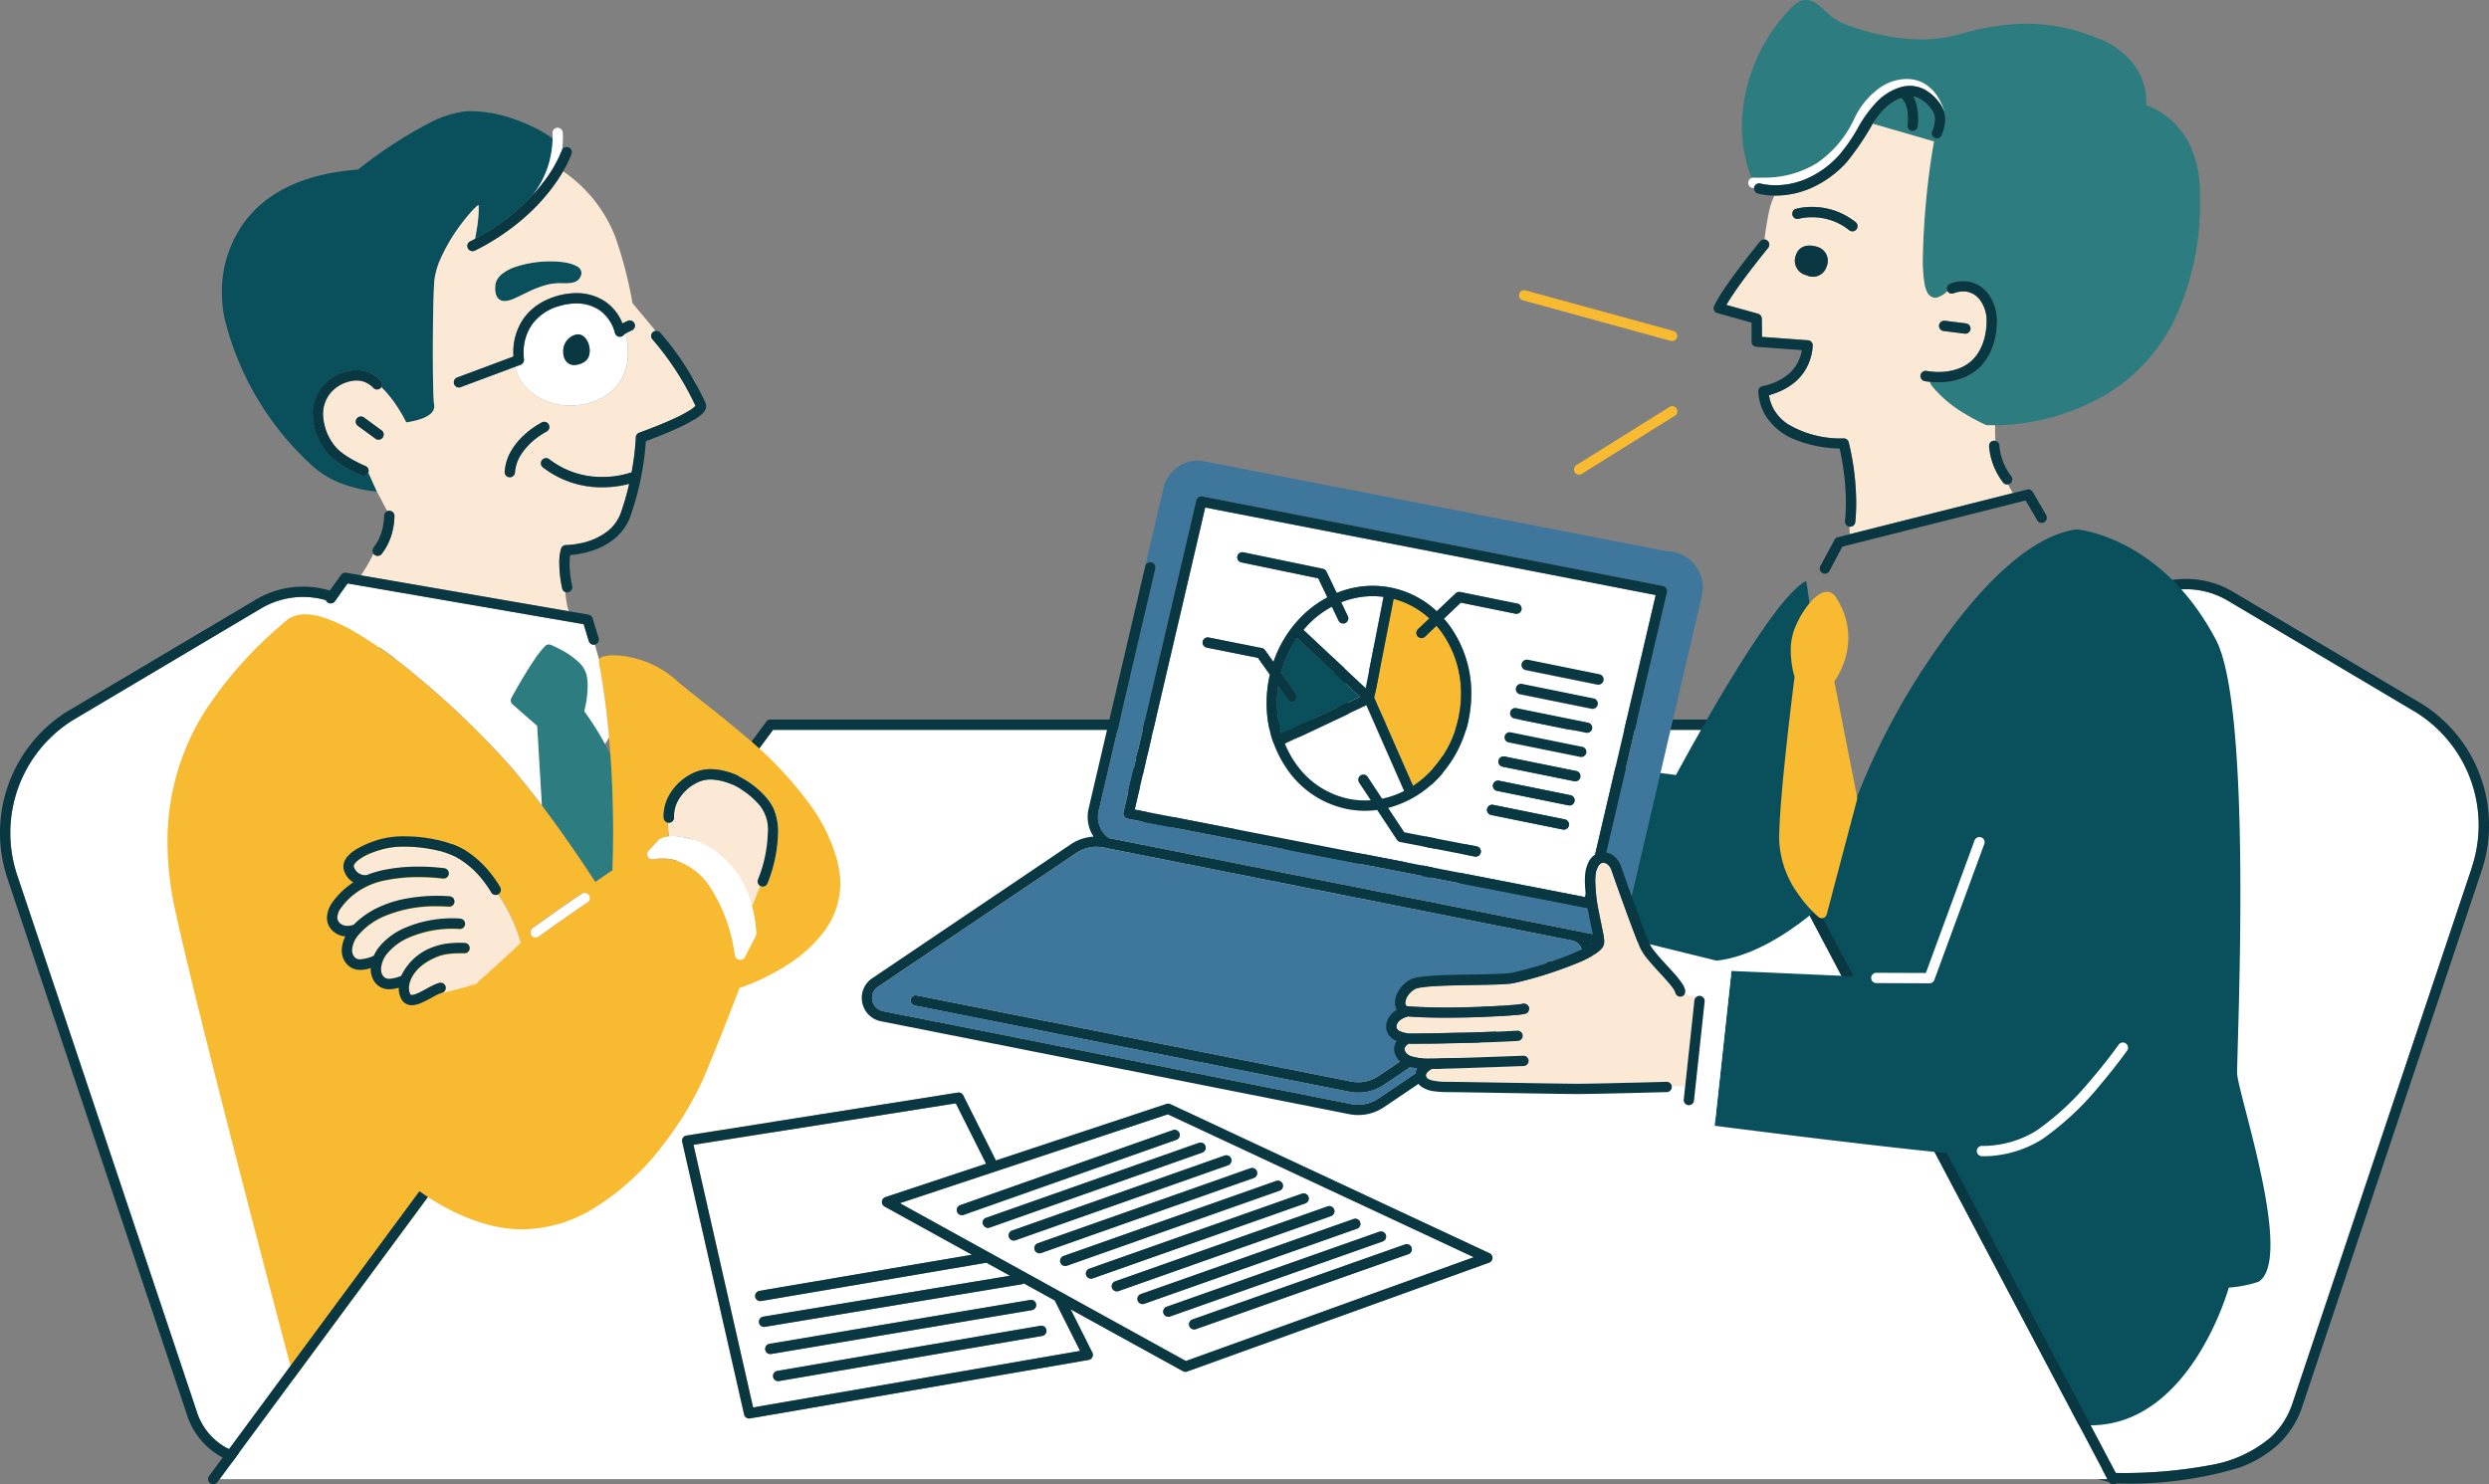 <svg id="グループ_12513" data-name="グループ 12513" xmlns="http://www.w3.org/2000/svg" xmlns:xlink="http://www.w3.org/1999/xlink" width="202.846" height="121" viewBox="0 0 202.846 121">
  <rect x="0" y="0" width="202.846" height="121" fill="#808080" stroke="none"/>
  <defs>
    <clipPath id="clip-path">
      <rect id="長方形_10719" data-name="長方形 10719" width="202.846" height="121" fill="none"/>
    </clipPath>
  </defs>
  <g id="グループ_12512" data-name="グループ 12512" clip-path="url(#clip-path)">
    <path id="パス_18814" data-name="パス 18814" d="M51.7,228.13,33.1,177.958a6.688,6.688,0,0,0-2.54-3.086,6.791,6.791,0,0,0-3.706-1.1,6.688,6.688,0,0,0-3.526,1.006l-.006,0L8.152,183.782a10.838,10.838,0,0,0-4.59,12.672L18.169,240.1a5.14,5.14,0,0,0,2.392,3.007,7.974,7.974,0,0,0,3.9.855,28.721,28.721,0,0,0,8.569-1.75l11.9-4.491.015-.005a26.919,26.919,0,0,0,4.5-1.858,6.234,6.234,0,0,0,2.541-2.3,4.148,4.148,0,0,0,.5-2.051,9.067,9.067,0,0,0-.787-3.367Z" transform="translate(-2.16 -125.108)" fill="#fff"/>
    <path id="パス_18815" data-name="パス 18815" d="M50.329,225.678h0L31.724,175.5l-.005-.013a7.531,7.531,0,0,0-2.86-3.475,7.632,7.632,0,0,0-4.165-1.241,7.532,7.532,0,0,0-3.961,1.127L5.558,180.9l-.006,0A11.68,11.68,0,0,0,.605,194.561l14.608,43.65a5.987,5.987,0,0,0,2.778,3.473,8.8,8.8,0,0,0,4.315.962,29.5,29.5,0,0,0,8.842-1.8l.015-.005,11.9-4.492a21.009,21.009,0,0,0,5.816-2.679,5.961,5.961,0,0,0,1.689-1.87,4.99,4.99,0,0,0,.6-2.456,9.866,9.866,0,0,0-.844-3.671m-.5,5.722a6.232,6.232,0,0,1-2.541,2.3,26.863,26.863,0,0,1-4.5,1.858l-.015.005-11.9,4.491a28.729,28.729,0,0,1-8.569,1.75,7.972,7.972,0,0,1-3.9-.855,5.138,5.138,0,0,1-2.392-3.006L1.4,194.295a10.839,10.839,0,0,1,4.591-12.672l15.169-9.006.006,0a6.689,6.689,0,0,1,3.526-1.006,6.791,6.791,0,0,1,3.706,1.1A6.687,6.687,0,0,1,30.94,175.8l18.6,50.172.005.013a9.064,9.064,0,0,1,.787,3.366,4.146,4.146,0,0,1-.5,2.051" transform="translate(0 -122.948)" fill="#093842"/>
    <path id="パス_18816" data-name="パス 18816" d="M98.8,206.494a.421.421,0,0,0-.345-.106L77.437,209.5,58.959,180.842a.42.42,0,0,0-.629-.09,32.75,32.75,0,0,0-6.554,7.326,19.783,19.783,0,0,0-3.026,10.662,25.852,25.852,0,0,0,.61,5.448c1.108,5.141,3.92,16.181,6.457,25.947s4.8,18.246,4.8,18.247a.419.419,0,0,0,.411.312l35.132-.47a.42.42,0,0,0,.414-.4l2.365-41a.421.421,0,0,0-.136-.334" transform="translate(-35.099 -130.062)" fill="#f7ba31"/>
    <path id="パス_18817" data-name="パス 18817" d="M588.921,181.53l-15.169-9.005-.006,0a6.69,6.69,0,0,0-3.526-1.005,6.789,6.789,0,0,0-3.706,1.1,6.687,6.687,0,0,0-2.54,3.086l-18.6,50.172,0,.013a10.842,10.842,0,0,0,6.591,14.381l12.466,3.288a38.293,38.293,0,0,0,7.731-.628,10.264,10.264,0,0,0,4.995-2.3,6.56,6.56,0,0,0,1.754-2.777l14.608-43.65a10.839,10.839,0,0,0-4.59-12.672" transform="translate(-392.067 -123.487)" fill="#fff"/>
    <path id="パス_18818" data-name="パス 18818" d="M587.2,178.655l-.006,0-15.174-9.008a7.532,7.532,0,0,0-3.961-1.127,7.63,7.63,0,0,0-4.166,1.241,7.529,7.529,0,0,0-2.86,3.475l-.005.013-18.6,50.181a11.682,11.682,0,0,0,7.115,15.485l.026.008,12.539,3.307a.431.431,0,0,0,.107.014,30.958,30.958,0,0,0,10.053-1.231,9.377,9.377,0,0,0,3.3-1.925,7.406,7.406,0,0,0,1.976-3.124l14.608-43.65a11.68,11.68,0,0,0-4.947-13.654m4.15,13.388-14.608,43.65a6.56,6.56,0,0,1-1.754,2.777,10.264,10.264,0,0,1-4.995,2.3,38.293,38.293,0,0,1-7.731.628L549.8,238.111a10.833,10.833,0,0,1-6.591-14.381l0-.013,18.6-50.172a6.687,6.687,0,0,1,2.54-3.086,6.789,6.789,0,0,1,3.706-1.1,6.69,6.69,0,0,1,3.526,1.005l.006,0,15.169,9.005a10.839,10.839,0,0,1,4.59,12.672" transform="translate(-389.907 -121.327)" fill="#093842"/>
    <path id="パス_18819" data-name="パス 18819" d="M501.3,160.572s-2.082,14.087,1.84,24.968a57.219,57.219,0,0,1,9.514-21.972c2.132-3.05,6.623-8.83,11.2-9.461,0,0,6.887.525,11.354,8.988,3,5.677,1.734,32.539,1.734,35.323,0,1.552,4.7,15.192,1.734,17.03a10.131,10.131,0,0,1-2.414.473s-3.263,11.827-11.936,11.2c-5.94-.432-28.226-1.419-28.226-1.419l-2.748-24.619-.8-8.574s5.073-29.519,8.752-31.932" transform="translate(-354.623 -110.953)" fill="#09505c"/>
    <path id="パス_18820" data-name="パス 18820" d="M185.5,212.482H109.015l-45.1,61.079H217.765Zm-18.138,43.435-24.6,8.872a.418.418,0,0,1-.346-.027l-9.147-5.048,1.77,3.526a.42.42,0,0,1-.3.6l-27.6,4.772a.421.421,0,0,1-.481-.321l-5.046-22.234a.42.42,0,0,1,.344-.508l22.12-3.5a.421.421,0,0,1,.441.227l2.665,5.309,13.9-4.612a.421.421,0,0,1,.31.018l26.01,12.151a.42.42,0,0,1-.035.776M129.447,257.6a.417.417,0,0,1-.18.078l-20.92,3.469a.42.42,0,1,1-.137-.829l20.119-3.337-1.925-1.062-18.37,3.125a.42.42,0,0,1-.141-.828l17.331-2.948-7.121-3.93a.42.42,0,0,1,.071-.766l8.205-2.723-2.472-4.925-21.373,3.384,4.858,21.408,26.647-4.608L131.972,259Zm-21.058,5.41a.42.42,0,0,1,.344-.484l21.235-3.574a.42.42,0,1,1,.139.828l-21.235,3.574a.42.42,0,0,1-.484-.344m22.562-1.127-21.446,3.679a.42.42,0,0,1-.142-.828l21.446-3.679a.42.42,0,1,1,.142.828m-11.6-10.817,23.31,12.865,23.465-8.462-24.937-11.65Zm41.7,3.618a.42.42,0,0,1-.256.536l-17.324,6.115a.42.42,0,0,1-.279-.792l17.323-6.115a.42.42,0,0,1,.536.256m-2.1-1.035a.42.42,0,0,1-.256.536L141.368,260.3a.42.42,0,1,1-.279-.792l17.323-6.115a.42.42,0,0,1,.536.256m-2.1-1.035a.42.42,0,0,1-.256.536l-17.324,6.115a.42.42,0,1,1-.279-.792l17.323-6.115a.42.42,0,0,1,.536.256m-2.1-1.035a.42.42,0,0,1-.256.536l-17.324,6.115a.42.42,0,0,1-.28-.792l17.324-6.115a.42.42,0,0,1,.536.257m-2.1-1.035a.42.42,0,0,1-.256.536L135.058,257.2a.42.42,0,1,1-.28-.792l17.324-6.115a.42.42,0,0,1,.536.257m-2.1-1.036a.42.42,0,0,1-.257.536l-17.323,6.115a.42.42,0,0,1-.28-.792L150,249.254a.42.42,0,0,1,.536.256m-2.1-1.035a.42.42,0,0,1-.256.536l-17.323,6.115a.42.42,0,0,1-.28-.792l17.324-6.115a.42.42,0,0,1,.536.256m-2.1-1.035a.42.42,0,0,1-.256.536l-17.324,6.115a.42.42,0,0,1-.279-.792l17.324-6.115a.42.42,0,0,1,.536.256m-2.1-1.035a.42.42,0,0,1-.256.536l-17.324,6.115a.42.42,0,0,1-.279-.792l17.323-6.115a.42.42,0,0,1,.536.256m-2.1-1.035a.42.42,0,0,1-.256.536l-17.324,6.115a.42.42,0,1,1-.279-.792l17.323-6.115a.42.42,0,0,1,.536.256" transform="translate(-46.014 -152.981)" fill="#fff"/>
    <path id="パス_18821" data-name="パス 18821" d="M216.189,271.2l-32.484-61.5a.421.421,0,0,0-.371-.224H106.381a.42.42,0,0,0-.338.171l-45.414,61.5a.42.42,0,1,0,.676.5l.184-.25,45.1-61.079H183.08L215.342,271.4l.1.2a.42.42,0,0,0,.743-.392m-87.8-12.307-21.446,3.679a.42.42,0,0,0,.142.828l21.446-3.68a.42.42,0,1,0-.142-.828m-.356-1.758a.42.42,0,0,0-.484-.344l-21.235,3.574a.42.42,0,1,0,.139.828l21.235-3.574a.42.42,0,0,0,.344-.484m36.947-4.158-26.01-12.151a.421.421,0,0,0-.31-.018l-13.9,4.612-2.665-5.309a.42.42,0,0,0-.441-.226l-22.12,3.5a.42.42,0,0,0-.344.508l5.046,22.234a.42.42,0,0,0,.481.321l27.6-4.772a.42.42,0,0,0,.3-.6l-1.77-3.526L140,262.6a.418.418,0,0,0,.345.027l24.6-8.872a.42.42,0,0,0,.035-.776m-33.363,7.969-26.647,4.608-4.858-21.408,21.373-3.384,2.472,4.925-8.205,2.723a.42.42,0,0,0-.071.766l7.121,3.93-17.331,2.948a.42.42,0,0,0,.141.828l18.37-3.125,1.925,1.062-20.119,3.336a.42.42,0,0,0,.137.829l20.92-3.469a.412.412,0,0,0,.18-.078l2.525,1.393Zm8.621.824-23.31-12.865,21.838-7.247,24.937,11.65Zm.278-2.852a.42.42,0,0,0,.536.256l17.324-6.115a.42.42,0,1,0-.28-.792l-17.324,6.115a.42.42,0,0,0-.256.536m-2.1-1.035a.42.42,0,0,0,.536.256l17.324-6.115a.42.42,0,0,0-.28-.792l-17.324,6.115a.42.42,0,0,0-.256.536m-2.1-1.035a.42.42,0,0,0,.536.256l17.323-6.115a.42.42,0,1,0-.279-.792l-17.324,6.115a.42.42,0,0,0-.256.536m-2.1-1.035a.42.42,0,0,0,.536.256l17.323-6.115a.42.42,0,0,0-.279-.792l-17.324,6.115a.42.42,0,0,0-.256.536m-2.1-1.035a.42.42,0,0,0,.536.256l17.324-6.115a.42.42,0,1,0-.28-.792l-17.323,6.115a.42.42,0,0,0-.256.536m-2.1-1.036a.42.42,0,0,0,.536.257l17.324-6.115a.42.42,0,1,0-.28-.792l-17.323,6.115a.42.42,0,0,0-.256.536m-2.1-1.035a.42.42,0,0,0,.536.256l17.324-6.115a.42.42,0,1,0-.28-.792l-17.323,6.115a.42.42,0,0,0-.257.536m-2.1-1.035a.42.42,0,0,0,.536.256l17.324-6.115a.42.42,0,1,0-.28-.792l-17.324,6.115a.42.42,0,0,0-.256.536m-2.1-1.035a.42.42,0,0,0,.536.256l17.324-6.115a.42.42,0,0,0-.28-.792L123.943,250.1a.42.42,0,0,0-.256.536m-2.1-1.035a.42.42,0,0,0,.536.256l17.323-6.115a.42.42,0,1,0-.279-.792l-17.324,6.115a.42.42,0,0,0-.256.536" transform="translate(-43.591 -150.821)" fill="#093842"/>
    <path id="パス_18822" data-name="パス 18822" d="M354.268,195.133a.418.418,0,0,1-.773-.163.577.577,0,0,0-.048-.137,2.338,2.338,0,0,0-.145-.262c-.127-.2-.308-.447-.513-.71-.412-.528-.921-1.128-1.325-1.691a4.5,4.5,0,0,1-.617-1.088c-.472-1.4-1.614-5.352-1.887-6.391a1.014,1.014,0,0,0-.292-.5.553.553,0,0,0-.362-.157.375.375,0,0,0-.169.039.57.57,0,0,0-.186.151,1.807,1.807,0,0,0-.335.91h0a6.3,6.3,0,0,0-.054.875,28.773,28.773,0,0,0,.361,3.558,6.839,6.839,0,0,1,.071.8,1.134,1.134,0,0,1-.031.292h0a.894.894,0,0,1-.282.42,2.624,2.624,0,0,1-.442.311,9.1,9.1,0,0,1-1.44.637,33.235,33.235,0,0,1-5.3,1.319,5.075,5.075,0,0,1-.8.045c-.708,0-1.717-.051-2.775-.1s-2.162-.1-3.037-.1a8.2,8.2,0,0,0-1.339.076.78.78,0,0,0-.159.043,1.7,1.7,0,0,0-.67.552,1.066,1.066,0,0,0-.219.58.268.268,0,0,0,.046.173.239.239,0,0,0,.166.075,62.584,62.584,0,0,0,7.8.457c.635,0,1.135-.011,1.4-.03.085-.006.148-.014.155-.015h0a.42.42,0,0,1,.192.818,1.06,1.06,0,0,1-.124.021c-.041.005-.086.009-.137.013q-.152.011-.369.019c-.29.01-.669.015-1.114.015a63.791,63.791,0,0,1-7.858-.457l-.025,0a1.961,1.961,0,0,0-.206.051,1.456,1.456,0,0,0-.514.263.7.7,0,0,0-.211.291.554.554,0,0,0-.039.192.3.3,0,0,0,.05.171.6.6,0,0,0,.2.179,2.229,2.229,0,0,0,1,.257c1.168.076,6.138.318,8.564.319a.42.42,0,1,1,0,.84c-2.472,0-7.426-.243-8.618-.32-.1-.007-.2-.016-.3-.029a.329.329,0,0,1-.031.021h0l0,0-.022.014a1.01,1.01,0,0,0-.087.062.724.724,0,0,0-.182.2.258.258,0,0,0-.035.124l.006.049h0a.7.7,0,0,0,.171.34,1.063,1.063,0,0,0,.376.245,4.973,4.973,0,0,0,1.521.27h0c.489.032,1.68.076,2.966.117s2.682.082,3.59.108l.994.027a.42.42,0,0,1-.023.84s-1.558-.042-3.284-.094c-1.654-.05-3.452-.11-4.2-.154a1.511,1.511,0,0,0-.138.069.976.976,0,0,0-.318.265.3.3,0,0,0-.061.178l0,.049h0a.3.3,0,0,0,.111.187,1.1,1.1,0,0,0,.37.19,5.459,5.459,0,0,0,1.283.2c.483.031,2.776.22,5.126.411s4.748.386,5.407.429c.492.032,1.639.084,2.872.136s2.559.1,3.421.138l.944.036a.419.419,0,0,1,.4.4l1.3.055.785-7.276Z" transform="translate(-238.059 -132.5)" fill="#fbe9d5"/>
    <path id="パス_18823" data-name="パス 18823" d="M329.64,235.343h0Z" transform="translate(-237.331 -169.44)" fill="#093842"/>
    <path id="パス_18824" data-name="パス 18824" d="M335.313,243.242h0Z" transform="translate(-241.416 -175.127)" fill="#093842"/>
    <path id="パス_18825" data-name="パス 18825" d="M350.161,200.051l-.944-.036c-.862-.034-2.187-.086-3.421-.138s-2.38-.1-2.872-.136c-.659-.043-3.06-.238-5.407-.429s-4.643-.38-5.126-.411a5.46,5.46,0,0,1-1.283-.2,1.1,1.1,0,0,1-.37-.19.294.294,0,0,1-.111-.187h0l0-.049a.3.3,0,0,1,.061-.178.979.979,0,0,1,.318-.265c.053-.03.1-.052.138-.069.752.044,2.549.1,4.2.154,1.726.052,3.284.094,3.284.094a.42.42,0,0,0,.022-.84l-.994-.027c-.907-.025-2.3-.066-3.59-.108s-2.477-.086-2.966-.117h0a4.985,4.985,0,0,1-1.521-.27,1.066,1.066,0,0,1-.375-.245.7.7,0,0,1-.172-.34h0l-.005-.049a.253.253,0,0,1,.035-.124.728.728,0,0,1,.182-.2.955.955,0,0,1,.087-.062l.023-.014,0,0h0c.011-.006.02-.014.031-.021.1.013.195.022.3.029,1.193.077,6.146.32,8.618.32a.42.42,0,0,0,0-.84c-2.426,0-7.4-.243-8.564-.319a2.228,2.228,0,0,1-1-.258.594.594,0,0,1-.2-.179.3.3,0,0,1-.05-.171.553.553,0,0,1,.039-.192.7.7,0,0,1,.211-.291,1.457,1.457,0,0,1,.514-.263,1.948,1.948,0,0,1,.207-.051l.025,0a63.794,63.794,0,0,0,7.858.457c.445,0,.824-.005,1.114-.015q.218-.008.369-.019c.051,0,.1-.008.137-.013a1.173,1.173,0,0,0,.123-.021.42.42,0,0,0-.192-.818h0c-.007,0-.071.01-.156.016-.262.018-.761.03-1.4.03a62.586,62.586,0,0,1-7.8-.457.24.24,0,0,1-.166-.075.271.271,0,0,1-.046-.173,1.069,1.069,0,0,1,.219-.579,1.7,1.7,0,0,1,.67-.552.794.794,0,0,1,.159-.043,8.192,8.192,0,0,1,1.339-.077c.875,0,1.98.05,3.037.1s2.067.1,2.775.1a5.12,5.12,0,0,0,.8-.045,33.233,33.233,0,0,0,5.3-1.319,9.064,9.064,0,0,0,1.44-.637,2.631,2.631,0,0,0,.442-.311.894.894,0,0,0,.282-.42h0a1.145,1.145,0,0,0,.031-.292,6.781,6.781,0,0,0-.071-.8,28.73,28.73,0,0,1-.361-3.558,6.3,6.3,0,0,1,.054-.875h0a1.8,1.8,0,0,1,.335-.91.572.572,0,0,1,.186-.151.378.378,0,0,1,.169-.04.555.555,0,0,1,.362.157,1.012,1.012,0,0,1,.292.5c.273,1.039,1.415,4.993,1.887,6.391a4.485,4.485,0,0,0,.617,1.087c.4.563.913,1.163,1.325,1.691.206.263.386.508.513.71a2.341,2.341,0,0,1,.145.262.552.552,0,0,1,.047.137.42.42,0,0,0,.833-.111,1.527,1.527,0,0,0-.174-.493,6.627,6.627,0,0,0-.6-.885c-.362-.471-.794-.984-1.161-1.464-.183-.239-.35-.47-.482-.678a2.61,2.61,0,0,1-.271-.524c-.456-1.349-1.607-5.331-1.871-6.336a1.852,1.852,0,0,0-.543-.912,1.391,1.391,0,0,0-.922-.372,1.222,1.222,0,0,0-.537.124,1.526,1.526,0,0,0-.643.626,2.964,2.964,0,0,0-.342,1.072h0a7.065,7.065,0,0,0-.063.994,20,20,0,0,0,.22,2.592c.054.4.108.768.148,1.075a6.269,6.269,0,0,1,.064.691c0,.024,0,.039,0,.053a.9.9,0,0,1-.163.136,4.875,4.875,0,0,1-.812.422,28.338,28.338,0,0,1-5.826,1.541,4.543,4.543,0,0,1-.657.032c-.67,0-1.677-.05-2.734-.1s-2.172-.1-3.078-.1c-.406,0-.771.01-1.078.037a4.23,4.23,0,0,0-.419.055,1.542,1.542,0,0,0-.355.106,2.54,2.54,0,0,0-1,.828,1.887,1.887,0,0,0-.374,1.065,1.164,1.164,0,0,0,.11.5,2,2,0,0,0-.409.267,1.542,1.542,0,0,0-.453.637,1.388,1.388,0,0,0-.092.485,1.15,1.15,0,0,0,.181.622,1.508,1.508,0,0,0,.606.519,1.3,1.3,0,0,0-.119.18,1.1,1.1,0,0,0-.136.523,1.072,1.072,0,0,0,.025.228,1.542,1.542,0,0,0,.376.733,2.187,2.187,0,0,0,1.062.583c.109.029.222.054.338.076a1.143,1.143,0,0,0-.2.641,1.176,1.176,0,0,0,.014.178,1.142,1.142,0,0,0,.39.692,2.29,2.29,0,0,0,1.022.452,7.8,7.8,0,0,0,1.129.14c.461.03,2.766.218,5.112.41s4.742.386,5.421.43,2.489.122,4.136.189,3.124.123,3.124.123a.42.42,0,0,0,.436-.4c0-.012,0-.023,0-.034a.419.419,0,0,0-.4-.4" transform="translate(-235.899 -130.339)" fill="#093842"/>
    <path id="パス_18826" data-name="パス 18826" d="M418.615,219.377l.131-.83-2.738-.334a.419.419,0,0,0-.467.362l-.017.126a.42.42,0,0,1,.3.447l-1,9.251a.42.42,0,0,1-.463.372.415.415,0,0,1-.168-.056l-.1.74a.42.42,0,0,0,.391.475l2.44.148.132-.834Z" transform="translate(-298.134 -157.105)" fill="#fff"/>
    <path id="パス_18827" data-name="パス 18827" d="M414.553,229.616l1-9.251a.419.419,0,0,0-.3-.447.424.424,0,0,0-.074-.016.42.42,0,0,0-.463.373l-.1.939-.785,7.276-.112,1.036a.42.42,0,0,0,.835.09" transform="translate(-297.863 -158.321)" fill="#093842"/>
    <path id="パス_18828" data-name="パス 18828" d="M452.568,169.141c-2.89,1.309-10.617,15.817-10.617,15.817l-15.927-2.05-.049.311-.131.83-1.558,9.867-.132.834-.023.143,21.13,5.2c5.519-.631,10.881-6.781,10.881-6.781Z" transform="translate(-305.363 -121.777)" fill="#09505c"/>
    <path id="パス_18829" data-name="パス 18829" d="M320.649,142.318a2.947,2.947,0,0,0-2.058-.881l-38.084-7.405-.08-.008a2.968,2.968,0,0,0-2.889,2.292l-6.094,26.1,4.615-19.767a.42.42,0,1,1,.818.191l-.041.176-4.574,19.592a2.147,2.147,0,0,0-.057.489,2.125,2.125,0,0,0,.614,1.489,2.171,2.171,0,0,0,.268.228l37.887,7.519.047.011,1.454.283a2.125,2.125,0,0,0,2.038-1.642.42.42,0,1,1,.818.191l6.094-26.1a2.957,2.957,0,0,0-.777-2.757m-2.067,2.452L312.8,169.52l-.162.693a.421.421,0,0,1-.49.317l-37.537-7.3a.42.42,0,0,1-.329-.508l4.3-18.416,1.64-7.026a.421.421,0,0,1,.489-.317l37.538,7.3a.42.42,0,0,1,.329.508m-7.772,28.387-38.165-7.574a2.921,2.921,0,0,0-2.2.444l-16.157,10.911a1.09,1.09,0,0,0-.367.408,1.077,1.077,0,0,0-.117.492,1.134,1.134,0,0,0,.231.687,1.066,1.066,0,0,0,.653.4l38.165,7.574-.081.412.082-.412a2.917,2.917,0,0,0,2.2-.444l16.157-10.911a1.067,1.067,0,0,0,.484-.9,1.136,1.136,0,0,0-.231-.687,1.067,1.067,0,0,0-.653-.4m-1.484,2.439-13.8,9.32a3.758,3.758,0,0,1-2.836.572l-35.409-7.027a.42.42,0,0,1,.164-.824l1.614.32,33.8,6.707a2.917,2.917,0,0,0,2.2-.444l13.221-8.928.581-.392a.42.42,0,1,1,.47.7" transform="translate(-182.731 -96.493)" fill="#3f769c"/>
    <path id="パス_18830" data-name="パス 18830" d="M350.508,155.026a6.739,6.739,0,0,0-.875-.059,6.926,6.926,0,0,0-2.573.5l.539,1.127h0a.42.42,0,0,1-.758.363l-.541-1.132a7.944,7.944,0,0,0-1.516,1.06,8.448,8.448,0,0,0-.8.827l5.072,4.755Zm-14.532-7.284-5.748,24.624L366.94,179.5l5.748-24.624Zm22.458,28.118a.42.42,0,0,1-.493.332l-6.071-1.183a.421.421,0,0,1-.27-.181l-1.606-2.43a7.462,7.462,0,0,1-2.433-.074,7.8,7.8,0,0,1-4.767-3.051,9.4,9.4,0,0,1-1.813-5.615,10.192,10.192,0,0,1,.19-1.952c.022-.115.048-.228.074-.341L340.273,160l-4.173-.835a.42.42,0,1,1,.165-.824l4.337.867a.419.419,0,0,1,.26.168l.682.959a9.642,9.642,0,0,1,2.684-4.071,8.749,8.749,0,0,1,1.711-1.191l-.741-1.549-6.261-1.3a.42.42,0,1,1,.17-.823l6.465,1.34a.422.422,0,0,1,.294.23l.833,1.741a7.769,7.769,0,0,1,2.936-.584,7.573,7.573,0,0,1,1.451.141,7.657,7.657,0,0,1,3.766,1.934l1.542-1.463a.419.419,0,0,1,.373-.107l4.652.946a.42.42,0,1,1-.167.823l-4.438-.9-1.377,1.307c.145.165.284.336.416.513a9.393,9.393,0,0,1,1.813,5.615,10.189,10.189,0,0,1-.19,1.952l-.268-.052.268.052a9.773,9.773,0,0,1-3.055,5.445,8.44,8.44,0,0,1-3.53,1.9l1.315,1.99,5.9,1.149a.42.42,0,0,1,.332.493m7.174-2.2a.42.42,0,0,1-.5.328l-5.835-1.183a.42.42,0,1,1,.167-.823l5.835,1.183a.42.42,0,0,1,.328.5m.473-1.971a.42.42,0,0,1-.5.328l-5.834-1.183a.42.42,0,0,1,.167-.823l5.834,1.183a.42.42,0,0,1,.328.5m.473-1.971a.42.42,0,0,1-.5.328l-5.834-1.183a.42.42,0,1,1,.167-.823l5.835,1.183a.42.42,0,0,1,.328.5m.473-1.971a.42.42,0,0,1-.5.328l-5.835-1.183a.42.42,0,1,1,.167-.823l5.834,1.183a.42.42,0,0,1,.328.5m.473-1.971a.42.42,0,0,1-.5.328l-5.834-1.183a.42.42,0,0,1,.167-.823l5.834,1.183a.42.42,0,0,1,.328.5m.473-1.971a.42.42,0,0,1-.5.328l-5.835-1.183a.42.42,0,0,1,.167-.823l5.835,1.183a.42.42,0,0,1,.328.5m-.022-1.643-5.835-1.183a.42.42,0,1,1,.167-.823l5.834,1.183a.42.42,0,0,1-.167.823m-18.84,1.7-6.643,3.129a8.1,8.1,0,0,0,1,1.782,6.959,6.959,0,0,0,4.254,2.728,6.728,6.728,0,0,0,1.29.125c.153,0,.306-.007.459-.018l-.945-1.43a.42.42,0,1,1,.7-.463l1.168,1.766a7.2,7.2,0,0,0,1.792-.63Z" transform="translate(-237.755 -106.37)" fill="#fff"/>
    <path id="パス_18831" data-name="パス 18831" d="M405.041,176.544l-.422.4-.5.479a.42.42,0,1,1-.578-.609l.516-.49.4-.382a6.822,6.822,0,0,0-2.905-1.591l-1.572,8.054,3.156,7.178a8.052,8.052,0,0,0,.945-.721,8.932,8.932,0,0,0,2.788-4.979,9.372,9.372,0,0,0,.174-1.791,8.554,8.554,0,0,0-1.646-5.113c-.112-.151-.232-.294-.354-.435m2.239,7.42.144.028h0Z" transform="translate(-287.973 -125.528)" fill="#f7ba31"/>
    <path id="パス_18832" data-name="パス 18832" d="M373.275,185.734a9.067,9.067,0,0,0-1.31,2.814l1.228,1.727a.42.42,0,0,1-.685.487l-.779-1.095a9.315,9.315,0,0,0-.1,1.345,8.9,8.9,0,0,0,.37,2.532l6.392-3.011Z" transform="translate(-267.564 -133.723)" fill="#09505c"/>
    <path id="パス_18833" data-name="パス 18833" d="M306.7,182.439h0l-.581.392-13.221,8.928a2.918,2.918,0,0,1-2.2.444L256.9,185.5l-1.613-.32a.42.42,0,1,0-.164.824l35.409,7.027a3.758,3.758,0,0,0,2.836-.572l13.8-9.32a.42.42,0,0,0-.47-.7m6.162-4.228a.421.421,0,0,0-.5.313,2.124,2.124,0,0,1-2.038,1.642l-1.454-.283-.047-.011-37.888-7.519a2.169,2.169,0,0,1-.268-.228,2.126,2.126,0,0,1-.614-1.489,2.161,2.161,0,0,1,.057-.489l4.574-19.592.041-.176a.42.42,0,1,0-.818-.191l-4.615,19.767a2.946,2.946,0,0,0,.4,2.278,3.76,3.76,0,0,0-1.865.635L251.657,183.78a1.933,1.933,0,0,0-.645.721,1.913,1.913,0,0,0-.209.875,1.971,1.971,0,0,0,.405,1.2,1.911,1.911,0,0,0,1.155.71l38.165,7.574a3.759,3.759,0,0,0,2.836-.572l16.157-10.911a1.907,1.907,0,0,0,.854-1.6,1.975,1.975,0,0,0-.167-.78l.074.007a2.967,2.967,0,0,0,2.889-2.292.42.42,0,0,0-.314-.5m-3.44,4.062a1.09,1.09,0,0,1-.367.408l-16.157,10.91a2.921,2.921,0,0,1-2.2.444l-.082.412.082-.412-38.165-7.574a1.068,1.068,0,0,1-.653-.4,1.134,1.134,0,0,1-.231-.687,1.068,1.068,0,0,1,.484-.9l16.157-10.91a2.921,2.921,0,0,1,2.2-.444l38.165,7.574a1.067,1.067,0,0,1,.653.4,1.134,1.134,0,0,1,.231.688,1.077,1.077,0,0,1-.117.492m6.948-30.288a.422.422,0,0,0-.272-.184l-37.538-7.3a.42.42,0,0,0-.489.317l-1.64,7.026-4.3,18.416a.42.42,0,0,0,.329.508l37.538,7.3a.42.42,0,0,0,.489-.317l.162-.692,5.778-24.75a.422.422,0,0,0-.057-.324m-6.609,25.181-36.712-7.138,5.749-24.624,36.712,7.138Zm-1.66-6.343-5.835-1.183a.42.42,0,0,0-.167.823l5.834,1.183a.42.42,0,1,0,.167-.823m.473-1.971-5.835-1.183a.42.42,0,0,0-.167.823l5.835,1.183a.42.42,0,0,0,.167-.823m.946-3.942-5.835-1.183a.42.42,0,0,0-.167.823l5.834,1.183a.42.42,0,1,0,.167-.823m-4.582-6.273,5.835,1.183a.42.42,0,0,0,.167-.823l-5.835-1.183a.42.42,0,1,0-.167.823m4.109,8.244-5.834-1.183a.42.42,0,1,0-.167.823l5.834,1.183a.42.42,0,0,0,.167-.823m1.419-5.913-5.834-1.183a.42.42,0,1,0-.167.823l5.834,1.183a.42.42,0,0,0,.167-.823m-31.875-4.638a.42.42,0,0,0,.329.494l4.173.834.973,1.368c-.026.113-.052.227-.074.342h0a10.192,10.192,0,0,0-.19,1.952,9.393,9.393,0,0,0,1.813,5.615,7.8,7.8,0,0,0,4.766,3.051,7.484,7.484,0,0,0,2.433.074l1.607,2.43a.421.421,0,0,0,.27.181l6.071,1.183a.42.42,0,1,0,.16-.825l-5.9-1.149-1.316-1.99a8.44,8.44,0,0,0,3.531-1.9,9.771,9.771,0,0,0,3.054-5.446l-.268-.052-.144-.028.144.028.268.052a10.185,10.185,0,0,0,.19-1.952,9.392,9.392,0,0,0-1.813-5.615c-.132-.177-.271-.348-.416-.513l1.377-1.307,4.438.9a.42.42,0,1,0,.167-.823l-4.652-.946a.418.418,0,0,0-.373.107l-1.543,1.463a7.658,7.658,0,0,0-3.766-1.934,7.552,7.552,0,0,0-1.451-.14,7.769,7.769,0,0,0-2.936.584l-.833-1.742a.423.423,0,0,0-.294-.23l-6.465-1.34a.42.42,0,1,0-.171.822l6.261,1.3.741,1.549a8.752,8.752,0,0,0-1.711,1.191,9.643,9.643,0,0,0-2.684,4.071l-.682-.958a.418.418,0,0,0-.26-.169L279.081,156a.42.42,0,0,0-.494.33m14.624,12.813-1.168-1.767a.42.42,0,1,0-.7.463h0l.945,1.43c-.153.01-.305.017-.459.017a6.724,6.724,0,0,1-1.29-.125,6.956,6.956,0,0,1-4.254-2.728,8.081,8.081,0,0,1-1-1.782l6.643-3.129,3.074,6.99a7.211,7.211,0,0,1-1.791.63m.938-16.287a6.825,6.825,0,0,1,2.906,1.591l-.4.382-.516.49a.42.42,0,1,0,.578.609l.5-.479.422-.4c.122.141.242.285.354.435a8.556,8.556,0,0,1,1.646,5.113,9.372,9.372,0,0,1-.174,1.791,8.931,8.931,0,0,1-2.788,4.979,8.052,8.052,0,0,1-.945.721l-3.156-7.178ZM287.6,154.55a7.93,7.93,0,0,1,1.515-1.06l.542,1.132a.42.42,0,0,0,.758-.362l-.539-1.127a6.919,6.919,0,0,1,2.573-.5,6.683,6.683,0,0,1,.875.059l-1.452,7.443-5.072-4.755a8.411,8.411,0,0,1,.8-.827m-2.864,5.425.779,1.095a.42.42,0,1,0,.685-.487l-1.228-1.727a9.073,9.073,0,0,1,1.31-2.814l5.118,4.8-6.392,3.011a8.891,8.891,0,0,1-.37-2.532,9.311,9.311,0,0,1,.1-1.345m25.252,2.963-5.834-1.183a.42.42,0,1,0-.167.823l5.835,1.183a.42.42,0,1,0,.167-.823" transform="translate(-180.571 -104.032)" fill="#093842"/>
    <path id="パス_18834" data-name="パス 18834" d="M544.256,15.666h0a9.03,9.03,0,0,0-.758-3.694,6.5,6.5,0,0,0-2.48-2.849,5.937,5.937,0,0,0-1.146-.558c.005-.086.009-.183.009-.292a5.011,5.011,0,0,0-.671-2.5,6.369,6.369,0,0,0-3.275-2.647,15.049,15.049,0,0,0-5.8-1.195,19.665,19.665,0,0,0-5.367.835,12.149,12.149,0,0,1-3.316.454A18.381,18.381,0,0,1,515.3,1.96,4.6,4.6,0,0,1,513.717.89a6.664,6.664,0,0,0-.7-.585,1.966,1.966,0,0,0-.4-.215A1.3,1.3,0,0,0,512.154,0a1.327,1.327,0,0,0-.672.192,2.592,2.592,0,0,0-.624.538,14.165,14.165,0,0,0-3.943,9.48,11.838,11.838,0,0,0,.8,4.3.427.427,0,0,1,.155-.025q.251.008.492.008c.086,0,.167-.005.251-.007a8.245,8.245,0,0,0,4.438-1.193,8.957,8.957,0,0,0,3.054-3.657,6.431,6.431,0,0,1,2.032-2.46,3.927,3.927,0,0,1,2.219-.733,2.933,2.933,0,0,1,1.313.3,3.293,3.293,0,0,1,1.317,1.329,4.5,4.5,0,0,1,.383.851.421.421,0,0,1,.016.151,2.134,2.134,0,0,1,.1.651,3.229,3.229,0,0,1-.147.924c-.026.087-.052.157-.074.219-.041.108-.073.179-.077.187h0a.42.42,0,0,1-.76-.358h0v0l.006-.013c.005-.012.013-.031.023-.056h0c.02-.052.049-.128.077-.221a2.407,2.407,0,0,0,.111-.68,1.207,1.207,0,0,0-.092-.49,2.577,2.577,0,0,0-.424-.616A2.527,2.527,0,0,0,521.3,8a1.782,1.782,0,0,0-.417-.126,2.545,2.545,0,0,1,.235.538,4.371,4.371,0,0,1,.169,1.259,5.506,5.506,0,0,1-.033.609c0,.027-.006.045-.006.048a.42.42,0,0,1-.832-.117h0V10.2l0-.027c0-.025.007-.062.011-.111,0-.007,0-.018,0-.025.007-.095.015-.222.015-.371a3.971,3.971,0,0,0-.068-.758,1.875,1.875,0,0,0-.262-.684A.93.93,0,0,0,519.89,8a3.8,3.8,0,0,0-1.27.8,5.4,5.4,0,0,0-.52.57c-.181.226-.352.468-.519.724l5,1.45c-.071.356-.147.806-.225,1.331a64.429,64.429,0,0,0-.694,8.2,11.828,11.828,0,0,0,.142,2.082,2.341,2.341,0,0,0,.233.705.908.908,0,0,0,.238.281.669.669,0,0,0,.4.138.713.713,0,0,0,.244-.044,1.992,1.992,0,0,0,.745-.5.377.377,0,0,1-.026-.046.42.42,0,0,1,.214-.554,2.948,2.948,0,0,1,1.112-.211c.09,0,.184,0,.281.014a2.533,2.533,0,0,1,1.674.927,3.644,3.644,0,0,1,.776,2.383,5.982,5.982,0,0,1-.109,1.107,5.165,5.165,0,0,1-.774,1.969,3.954,3.954,0,0,1-1.239,1.177,5.136,5.136,0,0,1-2.64.67,6.418,6.418,0,0,1-.69-.037.6.6,0,0,0,.071.2,1.39,1.39,0,0,0,.113.167,10.057,10.057,0,0,0,2.7,2.256,16,16,0,0,0,1.633.873.421.421,0,0,0,.145.035c.008,0,.172.01.464.01l.193,0a18.479,18.479,0,0,0,9.256-2.65,14.584,14.584,0,0,0,5.183-5.6,21.827,21.827,0,0,0,2.247-10.363q0-.2,0-.395" transform="translate(-364.964 0)" fill="#2d7d80"/>
    <path id="パス_18835" data-name="パス 18835" d="M456.243,65.4a.419.419,0,0,1-.433-.182,5.541,5.541,0,0,1-1.1-2.868,1,1,0,0,1,0-.107.413.413,0,0,1,.529-.361,9.743,9.743,0,0,1-.028-1.276l-.193,0c-.292,0-.456-.01-.464-.01a.421.421,0,0,1-.145-.035,16.019,16.019,0,0,1-1.634-.873,10.061,10.061,0,0,1-2.7-2.256,1.358,1.358,0,0,1-.113-.167.6.6,0,0,1-.071-.2c-.272-.029-.441-.065-.453-.068a.42.42,0,0,1,.18-.821h0l.011,0,.049.009c.044.008.111.019.2.03a5.626,5.626,0,0,0,.705.044,4.708,4.708,0,0,0,1.647-.279,3.168,3.168,0,0,0,1.537-1.2,4.331,4.331,0,0,0,.643-1.653,5.145,5.145,0,0,0,.094-.951,2.809,2.809,0,0,0-.581-1.844,1.7,1.7,0,0,0-1.11-.63c-.069-.007-.136-.01-.2-.01a2.171,2.171,0,0,0-.774.14h0a.418.418,0,0,1-.526-.169,1.992,1.992,0,0,1-.745.5.715.715,0,0,1-.244.044.669.669,0,0,1-.4-.138.915.915,0,0,1-.239-.281,2.338,2.338,0,0,1-.232-.705,11.83,11.83,0,0,1-.142-2.082,64.378,64.378,0,0,1,.694-8.2c.078-.525.154-.974.225-1.331l-5-1.45,0,0a22.239,22.239,0,0,1-2.1,3.109,8.568,8.568,0,0,1-3.164,2.236,7.237,7.237,0,0,1-2.657.512l-.095,0a6.423,6.423,0,0,0-.444,1.348c-.226,1.13-.319,1.831-.358,2.226a.419.419,0,0,1,.3.685l-.072.088-.2.249c-.172.214-.414.517-.691.872-.554.71-1.251,1.63-1.816,2.459-.243.356-.456.692-.626.986l2.578.717a.421.421,0,0,1,.307.393s.012.453.012,1.072c0,.134,0,.277,0,.424l3.751.276a.4.4,0,0,1,.384.419h0a3.9,3.9,0,0,1-.176,1.041,4.069,4.069,0,0,1-1.224,1.918,5.337,5.337,0,0,1-1.678.95c-.182.065-.344.115-.479.151a3.267,3.267,0,0,0,.392,1.157,3.645,3.645,0,0,0,1.129,1.194,8.386,8.386,0,0,0,4.574,1.171.421.421,0,0,1,.4.311,21.255,21.255,0,0,1,.611,4.958c0,.505-.021,1.027-.073,1.552h0a.421.421,0,0,1-.459.377l-.024,0c.006.245.015.448.025.61l13.3-3.351c-.118-.187-.26-.432-.409-.73m-5.612-12.955a.42.42,0,0,1,.469-.364l1.714.216a.42.42,0,1,1-.105.833L451,52.918a.42.42,0,0,1-.364-.469m-9.177-4.757a1.156,1.156,0,0,1-1.615.684,1.216,1.216,0,0,1-.864-1.666c.217-.646.844-.9,1.651-.672a1.185,1.185,0,0,1,.829,1.654m2.442-3.057a.42.42,0,0,1-.59.067,4.807,4.807,0,0,0-3.035-1.057,4.311,4.311,0,0,0-1.066.122h0a.42.42,0,1,1-.237-.806,5.008,5.008,0,0,1,1.3-.156,5.65,5.65,0,0,1,3.559,1.24.42.42,0,0,1,.067.59m-14.275,62.53a.42.42,0,0,1-.494-.33.564.564,0,0,0-.056-.134,2.315,2.315,0,0,0-.162-.251c-.14-.193-.336-.426-.558-.675-.445-.5-.992-1.066-1.432-1.6a4.483,4.483,0,0,1-.686-1.045c-.561-1.364-1.957-5.237-2.3-6.256a1.021,1.021,0,0,0-.308-.468.579.579,0,0,0-.361-.146.376.376,0,0,0-.173.041.539.539,0,0,0-.181.155,1.762,1.762,0,0,0-.289.948h0c-.01.124-.014.255-.014.392a13.882,13.882,0,0,0,.291,2.447c.156.823.331,1.568.406,2.073a2.791,2.791,0,0,1,.036.394.95.95,0,0,1-.016.184h0a.9.9,0,0,1-.254.438,2.616,2.616,0,0,1-.421.339,9.058,9.058,0,0,1-1.4.729,33.21,33.21,0,0,1-5.206,1.659,3.865,3.865,0,0,1-.551.078c-.219.019-.474.033-.76.045-.571.023-1.261.035-1.985.047-1.445.024-3.032.05-4.011.159a4.684,4.684,0,0,0-.652.108.733.733,0,0,0-.14.049,1.7,1.7,0,0,0-.616.567,1.133,1.133,0,0,0-.2.583.313.313,0,0,0,.053.2c.026.027.055.056.175.069.892.074,1.971.1,3.074.1,2.044,0,4.174-.1,5.38-.2.4-.032.7-.064.844-.088.036-.006.06-.011.06-.011h0a.42.42,0,0,1,.244.8,1.282,1.282,0,0,1-.148.034c-.051.009-.109.017-.176.026-.132.017-.3.034-.495.052-.393.035-.91.072-1.508.1-1.2.066-2.717.118-4.2.118-1.093,0-2.163-.029-3.078-.1l-.026.006a2,2,0,0,0-.2.064,1.456,1.456,0,0,0-.5.3.7.7,0,0,0-.192.3.583.583,0,0,0-.028.169.312.312,0,0,0,.052.18.556.556,0,0,0,.2.17,2.187,2.187,0,0,0,1.031.2c1.17,0,6.146-.079,8.567-.236a.42.42,0,1,1,.054.838c-2.467.159-7.426.237-8.621.237-.1,0-.2,0-.3-.01-.01.008-.019.016-.03.023h0l0,0-.02.014a.954.954,0,0,0-.079.064.752.752,0,0,0-.168.209.275.275,0,0,0-.034.125l.009.062h0a.7.7,0,0,0,.193.328,1.064,1.064,0,0,0,.391.221,4.972,4.972,0,0,0,1.535.171h0c.49,0,1.681-.033,2.967-.074s2.682-.092,3.589-.125l.994-.037a.42.42,0,0,1,.032.84s-1.558.059-3.283.118c-1.654.057-3.452.113-4.2.118-.034.018-.077.041-.125.072a1.021,1.021,0,0,0-.3.277.321.321,0,0,0-.059.177l.008.067h0a.294.294,0,0,0,.123.18,1.094,1.094,0,0,0,.381.165,5.479,5.479,0,0,0,1.293.115c.484,0,2.784.039,5.142.079s4.763.079,5.424.079c.991,0,4.575-.089,6.3-.133l.945-.025a.419.419,0,0,1,.427.375l1.1-.025.752-6.992a.416.416,0,0,1,.079-.2l-.869-.348a.417.417,0,0,1-.287.217" transform="translate(-292.609 -25.937)" fill="#fbe9d5"/>
    <path id="パス_18836" data-name="パス 18836" d="M514.045,283.674l-1.846-.007a.42.42,0,0,1-.418-.422.4.4,0,0,1,.007-.064l-11.394-.5-.032.3-.09.836-1.11,10.246-.09.836-.044.4s15.454,2,21.6,2.47c.033,0,.063,0,.1,0a.419.419,0,0,1,.121-.827h.036l.126,0a7.585,7.585,0,0,0,1.244-.114c.426-2.838-6.547-11.214-8.209-13.164" transform="translate(-359.285 -203.526)" fill="#09505c"/>
    <path id="パス_18837" data-name="パス 18837" d="M507.842,23.731a2.58,2.58,0,0,1,2.336.314,3.718,3.718,0,0,1,.925.89,2.964,2.964,0,0,1,.321.537,1.758,1.758,0,0,1,.066.179.422.422,0,0,0-.016-.151,4.486,4.486,0,0,0-.383-.851,3.293,3.293,0,0,0-1.317-1.329,2.929,2.929,0,0,0-1.313-.3,3.926,3.926,0,0,0-2.219.733,6.429,6.429,0,0,0-2.032,2.46,8.957,8.957,0,0,1-3.054,3.657,8.245,8.245,0,0,1-4.438,1.193c-.084,0-.165.007-.251.007q-.242,0-.492-.008a.42.42,0,1,0-.028.84h.068a.406.406,0,0,1,.015-.077.42.42,0,0,1,.523-.282h0l.012,0,.057.014c.053.012.134.03.239.048a5.541,5.541,0,0,0,.9.071,6.392,6.392,0,0,0,2.349-.453,7.723,7.723,0,0,0,2.854-2.023,13.443,13.443,0,0,0,1.526-2.214,10.174,10.174,0,0,1,1.656-2.236,4.624,4.624,0,0,1,1.693-1.028m-15.808,72.09a.419.419,0,0,0-.166.282l-.218,1.667a.419.419,0,0,1,.343.456l-.867,8.068a.418.418,0,0,1-.632.315l-.1.742a.42.42,0,0,0,.391.474l2.066.125.09-.836,1.11-10.246.091-.836-1.794-.289a.419.419,0,0,0-.318.078m34.291,5.828a.42.42,0,0,0-.585.1l-.039.054c-.195.273-1.113,1.539-2.355,2.971a21.876,21.876,0,0,1-4.27,3.958,8.219,8.219,0,0,1-3.039,1.155,7.584,7.584,0,0,1-1.244.114l-.126,0h-.036a.419.419,0,0,0-.122.827.434.434,0,0,0,.069.011c.008,0,.083.005.214.005a9.132,9.132,0,0,0,4.735-1.4,23.487,23.487,0,0,0,4.7-4.406c1.3-1.53,2.192-2.8,2.2-2.8a.42.42,0,0,0-.1-.585M514.531,84.837a.42.42,0,0,0-.539.25l-3.971,10.809-4.036-.016a.419.419,0,0,0-.415.354.436.436,0,0,0-.007.064.42.42,0,0,0,.418.422l1.846.007,2.484.01a.421.421,0,0,0,.4-.275l4.072-11.085a.42.42,0,0,0-.25-.539" transform="translate(-353.069 -16.577)" fill="#fff"/>
    <path id="パス_18838" data-name="パス 18838" d="M440.88,59.024c0,.481-.02.976-.069,1.471a.419.419,0,0,0,.354.454l.024,0a.42.42,0,0,0,.459-.377c.051-.526.073-1.047.073-1.552a21.277,21.277,0,0,0-.611-4.958.421.421,0,0,0-.4-.311,8.385,8.385,0,0,1-4.574-1.171,3.645,3.645,0,0,1-1.129-1.194,3.275,3.275,0,0,1-.392-1.157c.134-.036.3-.086.479-.151a5.338,5.338,0,0,0,1.678-.95A4.07,4.07,0,0,0,438,47.213a3.9,3.9,0,0,0,.176-1.041h0a.4.4,0,0,0-.005-.092.421.421,0,0,0-.379-.327l-3.752-.276c0-.147,0-.29,0-.424,0-.619-.013-1.069-.013-1.072a.421.421,0,0,0-.307-.393l-2.578-.717c.171-.294.384-.63.627-.986.565-.829,1.262-1.749,1.816-2.459.277-.355.519-.658.691-.872l.2-.25.072-.088a.42.42,0,0,0-.649-.533s-.741.9-1.577,2c-.418.552-.861,1.155-1.249,1.725a12.447,12.447,0,0,0-.93,1.544.42.42,0,0,0,.267.584l2.783.774c0,.186.006.443.006.74,0,.248,0,.523-.008.806a.42.42,0,0,0,.389.427l3.714.273a3.544,3.544,0,0,1-.111.456,3.218,3.218,0,0,1-.956,1.481,4.512,4.512,0,0,1-1.412.795,5.423,5.423,0,0,1-.528.16c-.064.016-.115.027-.148.034l-.037.007h-.008a.42.42,0,0,0-.349.436,4.184,4.184,0,0,0,.538,1.876,4.913,4.913,0,0,0,2.367,2.014,10.3,10.3,0,0,0,3.724.763,20.83,20.83,0,0,1,.51,4.441m12.137-5.077a.42.42,0,0,0-.461.375c0,.014,0,.05,0,.107a5.541,5.541,0,0,0,1.1,2.868.42.42,0,1,0,.7-.46,4.776,4.776,0,0,1-.962-2.409V54.4h0a.419.419,0,0,0-.307-.44.391.391,0,0,0-.068-.014m-3.86-12.205a.418.418,0,0,0,.526.169h0a2.173,2.173,0,0,1,.774-.14c.065,0,.132,0,.2.01a1.7,1.7,0,0,1,1.11.63,2.805,2.805,0,0,1,.58,1.844,5.123,5.123,0,0,1-.094.951,4.328,4.328,0,0,1-.643,1.653,3.166,3.166,0,0,1-1.537,1.2,4.694,4.694,0,0,1-1.647.279,5.638,5.638,0,0,1-.705-.044c-.085-.011-.152-.022-.2-.03l-.048-.009-.011,0h0a.42.42,0,0,0-.18.82h0c.012,0,.181.039.453.068a6.417,6.417,0,0,0,.69.037,5.136,5.136,0,0,0,2.64-.67,3.957,3.957,0,0,0,1.239-1.177,5.166,5.166,0,0,0,.774-1.969,5.98,5.98,0,0,0,.109-1.107,3.644,3.644,0,0,0-.776-2.383,2.534,2.534,0,0,0-1.674-.927c-.1-.009-.191-.013-.281-.013a2.949,2.949,0,0,0-1.112.211.42.42,0,0,0-.214.554.371.371,0,0,0,.027.046m1.393,3.467a.42.42,0,1,0,.105-.833l-1.714-.216a.42.42,0,0,0-.105.834Zm-13.735-6.424a1.216,1.216,0,0,0,.864,1.666,1.156,1.156,0,0,0,1.615-.684,1.185,1.185,0,0,0-.829-1.654c-.806-.227-1.433.027-1.651.673m4.922-2.076a.42.42,0,0,0-.066-.59,5.65,5.65,0,0,0-3.559-1.24,5,5,0,0,0-1.3.156.42.42,0,1,0,.237.806h0a4.3,4.3,0,0,1,1.067-.122,4.806,4.806,0,0,1,3.035,1.057.42.42,0,0,0,.59-.067m15.467,23.3-1.1-1.892a.422.422,0,0,0-.465-.2l-1.142.288-13.3,3.351-.981.247a.421.421,0,0,0-.269.211L438.8,64.167a.42.42,0,0,0,.743.393l1.051-1.986,14.938-3.763.945,1.619a.42.42,0,0,0,.726-.423M433.692,33.787a5.478,5.478,0,0,0,1.36.17l.094,0a7.235,7.235,0,0,0,2.657-.512,8.567,8.567,0,0,0,3.164-2.236,22.247,22.247,0,0,0,2.1-3.109l0,0c.167-.256.338-.5.519-.724a5.386,5.386,0,0,1,.519-.57,3.8,3.8,0,0,1,1.27-.8.925.925,0,0,1,.228.23,1.87,1.87,0,0,1,.262.684,3.947,3.947,0,0,1,.068.758c0,.15-.007.276-.015.371,0,.007,0,.018,0,.025,0,.048-.008.086-.011.111l0,.027v.006h0a.42.42,0,1,0,.832.117s0-.021.006-.048a5.385,5.385,0,0,0,.033-.609,4.361,4.361,0,0,0-.169-1.259,2.553,2.553,0,0,0-.234-.538,1.792,1.792,0,0,1,.417.126,2.532,2.532,0,0,1,.826.619,2.581,2.581,0,0,1,.424.616,1.216,1.216,0,0,1,.092.49,2.41,2.41,0,0,1-.111.68c-.028.093-.057.169-.077.221h0c-.01.025-.018.044-.023.056l-.006.013v0a.42.42,0,0,0,.76.358c0-.009.036-.079.076-.188.023-.062.048-.132.075-.218a3.231,3.231,0,0,0,.147-.924,2.144,2.144,0,0,0-.1-.651,1.758,1.758,0,0,0-.066-.18,2.955,2.955,0,0,0-.321-.537,3.723,3.723,0,0,0-.925-.89,2.581,2.581,0,0,0-2.336-.314,4.624,4.624,0,0,0-1.693,1.028,10.174,10.174,0,0,0-1.656,2.236,13.443,13.443,0,0,1-1.526,2.214,7.723,7.723,0,0,1-2.854,2.023,6.4,6.4,0,0,1-2.349.453,5.542,5.542,0,0,1-.9-.071c-.106-.018-.187-.035-.239-.048l-.057-.014-.012,0h0a.42.42,0,0,0-.523.282.406.406,0,0,0-.015.077.42.42,0,0,0,.3.446M429.031,99.2c-.01,0-.02-.005-.03-.006a.425.425,0,0,0-.463.373l-.752,6.992-.116,1.076a.42.42,0,1,0,.835.09l.867-8.068a.419.419,0,0,0-.343-.456m-24.921,4.627h0Zm1.728,2.1h0Zm21.91-6.914a.414.414,0,0,0,.042-.278,1.516,1.516,0,0,0-.206-.481,6.6,6.6,0,0,0-.653-.845c-.391-.447-.856-.931-1.253-1.386-.2-.227-.38-.447-.525-.645a2.608,2.608,0,0,1-.3-.505c-.543-1.316-1.948-5.216-2.276-6.2a1.861,1.861,0,0,0-.57-.85,1.415,1.415,0,0,0-.9-.339,1.222,1.222,0,0,0-.552.131,1.491,1.491,0,0,0-.64.664,2.915,2.915,0,0,0-.288,1.124h0c-.011.149-.017.3-.017.457a16.018,16.018,0,0,0,.375,2.958c.092.463.184.889.252,1.235.034.173.061.325.08.45a2.156,2.156,0,0,1,.027.268.91.91,0,0,1-.155.146,4.868,4.868,0,0,1-.783.474,28.339,28.339,0,0,1-5.714,1.914,4,4,0,0,1-.561.068c-.936.068-2.632.071-4.187.109-.779.02-1.524.049-2.137.1-.307.027-.58.059-.813.1a3.237,3.237,0,0,0-.323.074,1.411,1.411,0,0,0-.281.111,2.544,2.544,0,0,0-.919.849,1.954,1.954,0,0,0-.334,1.039,1.2,1.2,0,0,0,.144.584,2.009,2.009,0,0,0-.39.292,1.544,1.544,0,0,0-.411.665,1.425,1.425,0,0,0-.063.41,1.156,1.156,0,0,0,.19.642,1.48,1.48,0,0,0,.674.527,1.3,1.3,0,0,0-.091.15,1.115,1.115,0,0,0-.122.5,1.053,1.053,0,0,0,.041.293,1.543,1.543,0,0,0,.423.707,2.19,2.19,0,0,0,1.1.513c.111.022.226.04.344.055a1.13,1.13,0,0,0,.3,1.495,2.286,2.286,0,0,0,1.049.385,7.829,7.829,0,0,0,1.135.067c.462,0,2.774.039,5.128.079s4.757.079,5.437.079,2.492-.039,4.14-.079,3.125-.079,3.125-.079a.42.42,0,0,0,.409-.431c0-.012,0-.023,0-.034a.418.418,0,0,0-.426-.374l-.945.025c-1.723.044-5.307.133-6.3.133-.66,0-3.069-.039-5.423-.079s-4.657-.079-5.142-.079a5.468,5.468,0,0,1-1.293-.114,1.09,1.09,0,0,1-.381-.165.293.293,0,0,1-.123-.18h0l-.008-.066a.323.323,0,0,1,.059-.178,1.017,1.017,0,0,1,.3-.276c.048-.031.09-.055.125-.072.753,0,2.551-.061,4.2-.118,1.726-.059,3.283-.118,3.284-.118a.42.42,0,1,0-.032-.84l-.994.037c-.907.033-2.3.083-3.589.125s-2.477.075-2.968.075h0a4.981,4.981,0,0,1-1.536-.171,1.064,1.064,0,0,1-.39-.221.7.7,0,0,1-.193-.328h0l-.009-.062a.282.282,0,0,1,.034-.125.753.753,0,0,1,.168-.209c.031-.028.06-.05.078-.064l.02-.014,0,0h0c.011-.007.02-.015.03-.023.1.006.2.01.3.01,1.2,0,6.154-.078,8.621-.237a.42.42,0,0,0-.054-.838c-2.421.157-7.4.236-8.567.236a2.184,2.184,0,0,1-1.031-.2.556.556,0,0,1-.2-.17.309.309,0,0,1-.052-.179.6.6,0,0,1,.027-.169.7.7,0,0,1,.192-.3,1.456,1.456,0,0,1,.5-.3,1.993,1.993,0,0,1,.2-.064l.026-.006c.915.073,1.985.1,3.078.1,1.485,0,3.005-.052,4.2-.118.6-.033,1.115-.069,1.509-.1.2-.018.362-.035.495-.052.066-.009.124-.017.176-.026a1.207,1.207,0,0,0,.148-.033.42.42,0,0,0-.244-.8l-.06.011c-.14.024-.444.056-.844.088-1.206.1-3.336.2-5.38.2-1.1,0-2.182-.029-3.074-.1-.121-.013-.149-.042-.175-.069a.31.31,0,0,1-.053-.2,1.132,1.132,0,0,1,.2-.583,1.705,1.705,0,0,1,.615-.566.717.717,0,0,1,.14-.049,4.627,4.627,0,0,1,.651-.108c.98-.109,2.566-.136,4.011-.159.723-.012,1.413-.024,1.985-.047.286-.011.542-.026.76-.045a3.824,3.824,0,0,0,.551-.078,33.263,33.263,0,0,0,5.206-1.659,9.087,9.087,0,0,0,1.4-.729,2.614,2.614,0,0,0,.42-.339.89.89,0,0,0,.254-.437h0a.948.948,0,0,0,.016-.183,2.781,2.781,0,0,0-.036-.394c-.076-.505-.25-1.25-.406-2.073a13.881,13.881,0,0,1-.291-2.447c0-.137,0-.268.014-.392h0a1.762,1.762,0,0,1,.289-.948.545.545,0,0,1,.18-.155.38.38,0,0,1,.174-.041.579.579,0,0,1,.361.146,1.024,1.024,0,0,1,.308.468c.34,1.019,1.735,4.892,2.3,6.256a4.481,4.481,0,0,0,.686,1.045c.44.536.987,1.1,1.432,1.6.222.249.419.482.558.675a2.279,2.279,0,0,1,.162.252.547.547,0,0,1,.056.134.418.418,0,0,0,.782.113" transform="translate(-290.449 -18.012)" fill="#093842"/>
    <path id="パス_18839" data-name="パス 18839" d="M469.62,125.808l-1.857-9.439a6.408,6.408,0,0,0,.517-.9,6.331,6.331,0,0,0,.625-2.685,5.9,5.9,0,0,0-1.085-3.369l-.347.237.347-.237a.814.814,0,0,0-.287-.263.778.778,0,0,0-.371-.091,1.151,1.151,0,0,0-.555.162,3.245,3.245,0,0,0-.829.723,7.348,7.348,0,0,0-1.072,1.7,4.892,4.892,0,0,0-.492,1.947,8.024,8.024,0,0,0,.306,2.41c-.061.477-.34,2.682-.619,5.231-.158,1.441-.316,2.992-.435,4.4s-.2,2.677-.2,3.568a8.036,8.036,0,0,0,1.6,4.566,10.439,10.439,0,0,0,1.6,1.8.42.42,0,0,0,.677-.213l2.47-9.356a.416.416,0,0,0,.006-.188m-14.672-37.5a.42.42,0,0,0-.294-.516L442.59,84.484a.42.42,0,0,0-.222.81l12.063,3.312a.42.42,0,0,0,.516-.294m-.628,5.683-7.569,4.731a.42.42,0,1,0,.445.712l7.569-4.731a.42.42,0,1,0-.445-.712" transform="translate(-318.27 -60.815)" fill="#f7ba31"/>
    <path id="パス_18840" data-name="パス 18840" d="M92.315,35.316c-.006.056-.013.115-.02.174a.417.417,0,0,1,.08-.1c-.018-.025-.039-.049-.059-.074m-7.063,7.126c-.013.074-.025.133-.032.173s-.012.061-.012.061l-.018.087a17.159,17.159,0,0,0,4.661-3.532,7.068,7.068,0,0,0,.879-1.369,7.584,7.584,0,0,0,.4-.98,7.918,7.918,0,0,0,.332-1.518,7.435,7.435,0,0,0,.054-.78c-.163-.121-.335-.242-.524-.361a13.116,13.116,0,0,0-2.838-1.3,10.687,10.687,0,0,0-3.228-.572c-.208,0-.414.009-.615.028a8.627,8.627,0,0,0-2.756.894,36.238,36.238,0,0,0-5.9,3.841c-4.369.322-7.161,1.82-8.841,3.758a9.542,9.542,0,0,0-2.249,6.289,9.641,9.641,0,0,0,.269,2.307,23.975,23.975,0,0,0,7.164,11.853,7.692,7.692,0,0,0,2.969,1.6,10.783,10.783,0,0,0,1.667.379l.569.07-.01-.022L76.5,61.809s0,.006,0,.009a.42.42,0,0,1-.547.232c-.008,0-.29-.118-.686-.316a9.314,9.314,0,0,1-1.364-.824,4.036,4.036,0,0,1-.82-.787,5.146,5.146,0,0,1-1.109-3.05,3.557,3.557,0,0,1,.745-2.222,3.736,3.736,0,0,1,2.077-1.294,3.09,3.09,0,0,1,.745-.094,2.686,2.686,0,0,1,1.475.435,2.32,2.32,0,0,1,.528.458.419.419,0,0,1,.023.488,9.436,9.436,0,0,1,1.213,1.483c.221.329.4.626.519.84.06.107.107.193.138.251l.035.067.011.021.105.21.232-.036a6.093,6.093,0,0,0,.946-.236,2.71,2.71,0,0,0,.7-.34,1.134,1.134,0,0,0,.28-.281.742.742,0,0,0,.131-.416.732.732,0,0,0-.014-.143c-.005-.024-.014-.088-.021-.172-.027-.3-.048-.877-.062-1.6s-.021-1.6-.021-2.521c0-2.1.037-4.426.11-5.667A5.9,5.9,0,0,1,82.37,44.4a14.575,14.575,0,0,1,1.7-2.865,13.384,13.384,0,0,1,.873-1.057,4.97,4.97,0,0,1,.523-.5c0,.009,0,.017,0,.026a2.474,2.474,0,0,1,.022.36,10.972,10.972,0,0,1-.141,1.493c-.035.235-.071.442-.1.589m8.618,3.1a.547.547,0,0,0-.074-.274.723.723,0,0,0-.239-.24,1.723,1.723,0,0,0-.239-.125,3.469,3.469,0,0,0-.878-.236,7.349,7.349,0,0,0-1.078-.074,9.086,9.086,0,0,0-2.874.45,3.57,3.57,0,0,0-1.108.591,1.67,1.67,0,0,0-.37.428,1.191,1.191,0,0,0-.165.54q-.005.094-.005.181a1.315,1.315,0,0,0,.173.74.674.674,0,0,0,.272.236.768.768,0,0,0,.33.069,2.026,2.026,0,0,0,.743-.191c.388-.163.83-.4,1.319-.624a7.63,7.63,0,0,1,1.572-.557,4.383,4.383,0,0,1,.937-.081l.379,0a2.233,2.233,0,0,0,.73-.087.846.846,0,0,0,.547-.569l-.307-.1.307.1a.6.6,0,0,0,.029-.18" transform="translate(-46.481 -23.289)" fill="#09505c"/>
    <path id="パス_18841" data-name="パス 18841" d="M155.6,194.517c-.431-.692-.8-1.2-.979-1.45.031-.125.071-.3.111-.509A8.479,8.479,0,0,0,154.9,191a4.414,4.414,0,0,0-.076-.855,2.167,2.167,0,0,0-.637-1.072,6.417,6.417,0,0,0-1.475-1.038,9.075,9.075,0,0,0-.826-.392.419.419,0,0,0-.453.093,8.27,8.27,0,0,0-.88,1.119c-.911,1.332-1.871,3.118-1.875,3.124a.419.419,0,0,0,.094.515l2.01,1.757.384,6.476c.309.41.615.822.915,1.234.852,1.17,1.659,2.332,2.376,3.394.388.575.747,1.118,1.075,1.619.474-.332.94-.649,1.395-.948.032-.939.054-2,.054-3.171,0-1.072-.02-2.23-.066-3.444-.034-.9-.083-1.838-.152-2.8-.146-.3-.3-.6-.447-.88-.241-.447-.484-.858-.71-1.221" transform="translate(-107.005 -135.078)" fill="#2d7d80"/>
    <path id="パス_18842" data-name="パス 18842" d="M120.749,199.164a13.978,13.978,0,0,0-2.148-4.638,30.987,30.987,0,0,0-5.422-5.76c-1.978-1.7-3.97-3.181-5.493-4.457a8.062,8.062,0,0,0-5.14-2.144,3.756,3.756,0,0,0-.983.109.442.442,0,0,0-.3.48c.383,2.055.646,4.121.825,6.115q.064.717.114,1.419c.068.958.118,1.893.152,2.8.046,1.214.065,2.372.065,3.444,0,1.167-.022,2.232-.054,3.171-.454.3-.921.616-1.395.948-.328-.5-.687-1.045-1.075-1.619-.717-1.062-1.523-2.224-2.376-3.394-.3-.412-.605-.824-.915-1.234-.989-1.31-2.018-2.589-3.025-3.709a71.348,71.348,0,0,0-8-7.508,34.332,34.332,0,0,0-4.451-3.073,13.274,13.274,0,0,0-2.009-.934c-.183-.064-.362-.118-.538-.167a4.776,4.776,0,0,0-1.24-.187,2.7,2.7,0,0,0-.918.149,2.07,2.07,0,0,0-.77.486,6.461,6.461,0,0,0-1.357,2.277,22.019,22.019,0,0,0-1.125,5.2,58.862,58.862,0,0,0-.326,6.54,102.218,102.218,0,0,0,.846,12.761c.244,1.849.519,3.459.8,4.691a15.482,15.482,0,0,0,.425,1.553,5.139,5.139,0,0,0,.219.547,1.839,1.839,0,0,0,.256.409c.194.221.483.606.843,1.1a66.141,66.141,0,0,0,6.244,7.718c2.82,2.881,6.3,5.569,10.273,6.454a10.387,10.387,0,0,0,2.258.251,11.268,11.268,0,0,0,5.494-1.506,20.65,20.65,0,0,0,6.108-5.538,26.243,26.243,0,0,0,3.133-5.178c1.282-3,2.65-6.591,2.973-7.446a18.386,18.386,0,0,0,3.969-1.932,11.215,11.215,0,0,0,2.9-2.645,6.55,6.55,0,0,0,1.351-3.934,6.95,6.95,0,0,0-.2-1.619m-6.3,1.823a.4.4,0,0,1-.06-.033c-.23.65-.475,1.241-.658,1.658a9.916,9.916,0,0,1,.355,2.24.421.421,0,0,1-.046.2l-.884,1.719,0,0a.433.433,0,0,1-.043.058.428.428,0,0,1-.034.045.409.409,0,0,1-.049.035.452.452,0,0,1-.056.039.419.419,0,0,1-.6-.3c-.018-.106-.038-.207-.057-.31a13.284,13.284,0,0,0-2.043-5.384,5.222,5.222,0,0,0-2.534-1.993,4.159,4.159,0,0,0-1.343-.227,2.942,2.942,0,0,0-.66.064h0a.442.442,0,0,1-.467-.192.419.419,0,0,1,.055-.5l.207-.221.633-.673a.41.41,0,0,1,.108-.083,2.158,2.158,0,0,1,.722-.193,4.829,4.829,0,0,1-.113-1.13.419.419,0,0,1-.328-.357,1.882,1.882,0,0,1-.011-.215,3.447,3.447,0,0,1,.349-1.47,4.364,4.364,0,0,1,1.841-1.886,3.337,3.337,0,0,1,1.673-.429,5.258,5.258,0,0,1,2.366.634,7.337,7.337,0,0,1,1.9,1.413,3.933,3.933,0,0,1,1.195,3.121,11.732,11.732,0,0,1-.862,4.147.42.42,0,0,1-.551.223m-28.442,9.7a.989.989,0,0,1-.483-.118.95.95,0,0,1-.374-.385,1.836,1.836,0,0,1-.208-.881c0-.013,0-.026,0-.039a2.8,2.8,0,0,1-.765.124,1.5,1.5,0,0,1-.732-.176,1.478,1.478,0,0,1-.584-.605,1.775,1.775,0,0,1-.2-.855c0-.03,0-.061,0-.092a2.906,2.906,0,0,1-.85.15,1.508,1.508,0,0,1-.732-.176,1.479,1.479,0,0,1-.584-.606,1.679,1.679,0,0,1-.2-.81,2.514,2.514,0,0,1,.3-1.14,1.766,1.766,0,0,1-.319-.053,1.7,1.7,0,0,1-.8-.479,1.441,1.441,0,0,1-.386-.991,2.257,2.257,0,0,1,.437-1.245,6.38,6.38,0,0,1,1.391-1.411c.1-.081.211-.157.32-.229a1.694,1.694,0,0,1-.789-1.092h0a.973.973,0,0,1-.02-.2,1.094,1.094,0,0,1,.1-.453,1.55,1.55,0,0,1,.246-.376,3.119,3.119,0,0,1,.745-.6,8.152,8.152,0,0,1,2.07-.834,7.458,7.458,0,0,1,1.827-.194,12.692,12.692,0,0,1,2.546.264,7.839,7.839,0,0,1,2.334.842,8.1,8.1,0,0,1,2.145,1.93,8.765,8.765,0,0,1,.769,1.12.419.419,0,0,1-.156.563,13.637,13.637,0,0,1,1.765,3.683c.048.152.073.24.073.24s-.736.71-1.84,1.708c-.664.6-1.271,1.14-1.624,1.452a.417.417,0,0,1-.229.2l-.092.081-.053-.036c-.454.131-.628.192-.91.275l-.017,0c-.3.088-.712.195-1.682.428a1.727,1.727,0,0,0-.314.12c-.129.06-.274.137-.428.221a9.866,9.866,0,0,1-.989.5,1.964,1.964,0,0,1-.718.164m11.484-7.433c.877-.62,1.873-1.315,2.39-1.642a.42.42,0,0,1,.449.71c-.36.227-1.016.678-1.686,1.148-.392.275-.789.555-1.141.805l-.664.473-.483.346a.42.42,0,0,1-.491-.682s.487-.35,1.133-.809l.493-.349" transform="translate(-52.453 -128.747)" fill="#f7ba31"/>
    <path id="パス_18843" data-name="パス 18843" d="M124.4,67.135a3.643,3.643,0,0,0-.357-.569q.205.349.411.725c-.017-.054-.034-.106-.054-.156m-.414,2.147a2.1,2.1,0,0,0,.365-.29c.007-.007.009-.011.015-.017a23.265,23.265,0,0,0-3.5-5.412l0,0a.42.42,0,0,1,.022-.594.41.41,0,0,1,.234-.1c-1.025-1.245-1.892-2.272-1.892-2.272a33.306,33.306,0,0,0-1.445-5.519,11.583,11.583,0,0,0-4.206-5.228,13.824,13.824,0,0,1-.921,1.381c-.276.366-.6.754-.962,1.151a7.952,7.952,0,0,1-.846.88.406.406,0,0,1-.09.06,18.6,18.6,0,0,1-4.378,3,.42.42,0,1,1-.375-.752c.134-.067.262-.135.391-.2l.018-.087s0-.021.012-.061.019-.1.032-.173c.027-.147.062-.354.1-.589a11.021,11.021,0,0,0,.141-1.493,2.514,2.514,0,0,0-.022-.36c0-.01,0-.017,0-.026a4.97,4.97,0,0,0-.523.5,13.382,13.382,0,0,0-.873,1.057,14.589,14.589,0,0,0-1.7,2.865,5.9,5.9,0,0,0-.512,1.907c-.073,1.241-.11,3.568-.11,5.667,0,.919.007,1.8.021,2.521s.036,1.3.062,1.6a1.711,1.711,0,0,0,.021.172.754.754,0,0,1,.014.143.744.744,0,0,1-.131.416,1.136,1.136,0,0,1-.28.281,2.706,2.706,0,0,1-.7.34,6.084,6.084,0,0,1-.946.236l-.232.036-.105-.21-.011-.021-.035-.067c-.031-.059-.078-.145-.138-.251-.121-.214-.3-.51-.519-.84a9.438,9.438,0,0,0-1.213-1.483.415.415,0,0,1-.679.038h0l-.011-.013c-.012-.013-.032-.034-.06-.061a1.78,1.78,0,0,0-.258-.2,1.845,1.845,0,0,0-1.017-.3,2.239,2.239,0,0,0-.542.069,2.9,2.9,0,0,0-1.619,1,2.714,2.714,0,0,0-.565,1.7,4.313,4.313,0,0,0,.942,2.548,3.12,3.12,0,0,0,.6.579,7.206,7.206,0,0,0,.787.516,10.651,10.651,0,0,0,1.107.549l.018.008a.419.419,0,0,1,.234.538l.693,1.534.854,1.61a.419.419,0,0,1,.583.379v.022a5.473,5.473,0,0,1-.138,1.135,4.813,4.813,0,0,1-.9,1.951.415.415,0,0,1-.674-.027,14.764,14.764,0,0,1-1.028,1.774l16.944,2.929a6.778,6.778,0,0,1-.279-1.555.419.419,0,0,1-.248-.3,9.661,9.661,0,0,1-.236-2.022,3.985,3.985,0,0,1,.15-1.239.42.42,0,0,1,.4-.279h.017l.062,0c.056,0,.14-.007.246-.016a7.006,7.006,0,0,0,.857-.129,5.271,5.271,0,0,0,2.228-1,3.384,3.384,0,0,0,1.068-1.522,21.759,21.759,0,0,0,.667-2.325,8.585,8.585,0,0,1-2.2.281,7.79,7.79,0,0,1-4.831-1.621.42.42,0,1,1,.514-.665,6.948,6.948,0,0,0,4.317,1.446,7.3,7.3,0,0,0,2.225-.327.419.419,0,0,1,.161-.024,20.467,20.467,0,0,0,.351-2.84v-.029a.42.42,0,0,1,.28-.385l.073-.026.207-.076c.178-.065.429-.16.724-.274.589-.229,1.351-.541,2.032-.865a10.028,10.028,0,0,0,1.17-.636M98.872,71.557a.42.42,0,0,1-.587.09L96.851,70.6a.42.42,0,1,1,.5-.678l1.434,1.052a.42.42,0,0,1,.09.587M108.048,59.2h0a1.194,1.194,0,0,1,.165-.54,1.67,1.67,0,0,1,.37-.428,3.57,3.57,0,0,1,1.108-.591,9.086,9.086,0,0,1,2.874-.45,7.349,7.349,0,0,1,1.078.074,3.465,3.465,0,0,1,.878.236,1.706,1.706,0,0,1,.239.125.723.723,0,0,1,.239.24.55.55,0,0,1,.074.274.6.6,0,0,1-.029.18l-.307-.1.307.1a.846.846,0,0,1-.547.569,2.233,2.233,0,0,1-.73.087l-.379,0a4.4,4.4,0,0,0-.937.081,7.622,7.622,0,0,0-1.572.557c-.49.225-.932.462-1.32.624a2.025,2.025,0,0,1-.743.191.769.769,0,0,1-.33-.069.672.672,0,0,1-.272-.236,1.315,1.315,0,0,1-.172-.74q0-.087.005-.181m4.184,11.873h0l-.01,0-.042.022c-.038.021-.095.052-.165.095a6.514,6.514,0,0,0-.566.382,5.22,5.22,0,0,0-1.348,1.452,3.087,3.087,0,0,0-.443,1.386.42.42,0,0,1-.838-.052,3.925,3.925,0,0,1,.558-1.761,5.587,5.587,0,0,1,1.035-1.254,6.988,6.988,0,0,1,1.444-1.026.42.42,0,0,1,.376.751m6.949-8.255-.011.005-.036.016-.127.059c-.1.049-.233.115-.332.175l-.008,0a6.558,6.558,0,0,1,.145.775h0a6.379,6.379,0,0,1,.05.777,4.054,4.054,0,0,1-1.192,3.029,4.9,4.9,0,0,1-2.762,1.241,5.471,5.471,0,0,1-.751.052,5.028,5.028,0,0,1-3.072-1.011,3.92,3.92,0,0,1-1.428-2.138l-4.423,1.65a.42.42,0,0,1-.293-.787l4.594-1.714c-.005-.1-.008-.2-.008-.306a4.759,4.759,0,0,1,.853-2.811,4.3,4.3,0,0,1,.494-.574,4.607,4.607,0,0,1,.608-.5,5.338,5.338,0,0,1,1.121-.583q.207-.079.429-.146l.019-.005c.125-.037.251-.071.378-.1l.029-.006c.124-.028.248-.052.374-.071.049-.008.1-.011.148-.017.085-.011.169-.023.254-.03q.206-.016.412-.017a4.158,4.158,0,0,1,2.4.708,3.931,3.931,0,0,1,1.376,1.762l.027-.016c.21-.11.4-.192.407-.194a.42.42,0,1,1,.331.772m10.276,44.76a10.945,10.945,0,0,0,.8-3.82,3.111,3.111,0,0,0-.961-2.54,6.426,6.426,0,0,0-1.055-.878,4.905,4.905,0,0,0-2.606-.909,2.491,2.491,0,0,0-1.256.319,3.522,3.522,0,0,0-1.5,1.52,2.614,2.614,0,0,0-.266,1.106c0,.074,0,.114,0,.114h0a.42.42,0,0,1-.365.466.414.414,0,0,1-.141-.008,4.847,4.847,0,0,0,.113,1.13,3.2,3.2,0,0,1,.378-.023,6.283,6.283,0,0,1,3.713,1.512,6.726,6.726,0,0,1,1.727,1.961,9,9,0,0,1,.888,2.1l.035.13c.183-.417.428-1.008.658-1.658a.419.419,0,0,1-.163-.518m-21.162,1.208-.01.007a.42.42,0,0,1-.57-.166v0l-.007-.013-.032-.055c-.026-.044-.066-.109-.115-.187l-.016-.025c-.117-.181-.292-.435-.518-.72a7.29,7.29,0,0,0-1.915-1.73,7.046,7.046,0,0,0-2.08-.743,11.846,11.846,0,0,0-2.373-.246,6.679,6.679,0,0,0-1.613.166,8.412,8.412,0,0,0-1.287.449,4.048,4.048,0,0,0-.949.566,1.024,1.024,0,0,0-.274.327.25.25,0,0,0-.027.107l0,.032h0a.974.974,0,0,0,.995.708l.036,0a8.542,8.542,0,0,1,1.407-.422,13.863,13.863,0,0,1,2.839-.272,16.081,16.081,0,0,1,2.1.129h0a.42.42,0,0,1-.121.831h-.008l-.026,0-.108-.013c-.083-.01-.2-.023-.351-.036l-.059-.005c-.352-.03-.85-.061-1.426-.061a13.039,13.039,0,0,0-2.664.254,6.018,6.018,0,0,0-2.451,1.043,5.572,5.572,0,0,0-1.21,1.218,1.438,1.438,0,0,0-.294.777.593.593,0,0,0,.162.421.873.873,0,0,0,.405.238,1,1,0,0,0,.263.034,1.622,1.622,0,0,0,.505-.094,6.894,6.894,0,0,1,2.013-1.411,9.033,9.033,0,0,1,2.122-.691,13.815,13.815,0,0,1,2.676-.256c.618,0,1.013.039,1.024.04a.42.42,0,1,1-.084.836h-.013l-.047,0-.187-.012-.2-.009c-.139-.005-.3-.01-.495-.01a10.689,10.689,0,0,0-4.433.864,5.707,5.707,0,0,0-1.964,1.45,2.1,2.1,0,0,0-.547,1.268.842.842,0,0,0,.095.408.635.635,0,0,0,.25.271.671.671,0,0,0,.328.072,3.257,3.257,0,0,0,1.1-.292,3.569,3.569,0,0,1,.475-.765,5.611,5.611,0,0,1,2.291-1.6,9.074,9.074,0,0,1,1.365-.429,10.017,10.017,0,0,1,2.237-.262,6.447,6.447,0,0,1,.707.032.42.42,0,1,1-.1.834h-.006l-.028,0-.117-.009-.187-.009c-.078,0-.168,0-.269,0a8.891,8.891,0,0,0-3.284.629,4.781,4.781,0,0,0-1.955,1.353,2.153,2.153,0,0,0-.538,1.311.942.942,0,0,0,.1.452.635.635,0,0,0,.25.271.666.666,0,0,0,.328.072,2.942,2.942,0,0,0,.971-.244,4.564,4.564,0,0,1,2.827-2.422c.083-.03.168-.056.254-.08a5.213,5.213,0,0,1,.8-.144,8.726,8.726,0,0,1,.915-.046c.241,0,.4.009.4.01a.42.42,0,0,1-.049.839h-.022l-.071,0c-.062,0-.153,0-.262,0a7.9,7.9,0,0,0-.826.041,3.775,3.775,0,0,0-.859.179c-1.884.687-2.484,1.889-2.482,2.631a1,1,0,0,0,.106.478c.025.043.035.046.042.052a.163.163,0,0,0,.076.013.938.938,0,0,0,.279-.057,3.287,3.287,0,0,0,.407-.174c.3-.146.622-.338.935-.5.106-.053.209-.1.314-.146a2.135,2.135,0,0,1,.318-.106.42.42,0,0,1,.2.817c.97-.233,1.379-.34,1.682-.428l.017,0c.282-.082.456-.143.91-.275l.053.036.092-.081a.415.415,0,0,0,.229-.2c.353-.313.96-.851,1.624-1.452,1.1-1,1.84-1.708,1.84-1.708s-.025-.088-.073-.24a13.642,13.642,0,0,0-1.765-3.683" transform="translate(-67.685 -35.886)" fill="#fbe9d5"/>
    <path id="パス_18844" data-name="パス 18844" d="M116.035,80.559l-.359-1.249a.419.419,0,0,1-.491-.286l-.42-1.376L95.528,74.323l-1.045,1.459a.419.419,0,0,1-.459.157l-.687,1.082c.176.048.355.1.538.166a13.259,13.259,0,0,1,2.009.934,34.327,34.327,0,0,1,4.451,3.072,71.35,71.35,0,0,1,8,7.508c1.008,1.12,2.036,2.4,3.025,3.709l-.384-6.476-2.01-1.757a.419.419,0,0,1-.093-.516c0-.006.964-1.792,1.875-3.124a8.266,8.266,0,0,1,.88-1.119.419.419,0,0,1,.453-.093c.01,0,.365.146.826.392a6.418,6.418,0,0,1,1.475,1.038,2.167,2.167,0,0,1,.637,1.072,4.413,4.413,0,0,1,.076.855,8.483,8.483,0,0,1-.164,1.554c-.04.209-.081.384-.111.509.183.247.549.758.979,1.45.226.363.468.775.71,1.221l.333-.539c-.179-1.994-.442-4.06-.825-6.115a.41.41,0,0,1,.02-.207m2.291-25.835a6.557,6.557,0,0,0-.145-.775.832.832,0,0,0-.113.079.415.415,0,0,1-.367.188.419.419,0,0,1-.382-.3,3.25,3.25,0,0,0-1.244-1.857,3.32,3.32,0,0,0-1.918-.558c-.115,0-.23.005-.346.014-.077.006-.155.017-.232.027-.036,0-.072.007-.108.013a5,5,0,0,0-.684.156,4.08,4.08,0,0,0-2.213,1.488,3.918,3.918,0,0,0-.7,2.321,5.24,5.24,0,0,0,.029.545c0,.01,0,.018,0,.028a.415.415,0,0,1,0,.046c0,.013,0,.026-.005.039s0,.027-.008.04a.364.364,0,0,1-.014.039c0,.012-.009.024-.015.036s-.013.024-.02.035-.014.023-.022.034-.017.02-.026.03-.019.02-.029.029a.406.406,0,0,1-.033.025.369.369,0,0,1-.032.022.407.407,0,0,1-.041.02l-.025.012-.467.174a3.917,3.917,0,0,0,1.428,2.138,5.031,5.031,0,0,0,3.072,1.011,5.511,5.511,0,0,0,.751-.052,4.9,4.9,0,0,0,2.762-1.241,4.054,4.054,0,0,0,1.191-3.029A6.323,6.323,0,0,0,118.327,54.724Zm-3.165,1.127a.874.874,0,0,1-.354.412,1.585,1.585,0,0,1-.8.253.848.848,0,0,1-.632-.262,1.129,1.129,0,0,1-.274-.7c0-.051-.006-.1-.006-.149a1.378,1.378,0,0,1,1.039-1.37h0a.678.678,0,0,1,.164-.02.727.727,0,0,1,.444.158,1.14,1.14,0,0,1,.283.33,1.725,1.725,0,0,1,.227.848,1.254,1.254,0,0,1-.095.495m13.316,44.773c-.012-.043-.023-.086-.036-.13a8.976,8.976,0,0,0-.887-2.1,6.721,6.721,0,0,0-1.727-1.961,6.284,6.284,0,0,0-3.713-1.512,3.257,3.257,0,0,0-.378.023,2.169,2.169,0,0,0-.722.193.41.41,0,0,0-.108.083l-.633.673-.208.221a.415.415,0,0,0,.234.7.412.412,0,0,0,.177,0h0a2.978,2.978,0,0,1,.66-.064,4.162,4.162,0,0,1,1.344.227,5.222,5.222,0,0,1,2.534,1.993,13.288,13.288,0,0,1,2.044,5.384c.019.1.039.2.057.31a.439.439,0,0,0,.707.229.416.416,0,0,0,.034-.045.392.392,0,0,0,.043-.059l0,0,.885-1.719a.422.422,0,0,0,.046-.2,9.927,9.927,0,0,0-.355-2.24m-13.85-1c-.517.327-1.513,1.022-2.39,1.642l-.493.349c-.646.459-1.132.808-1.132.809a.422.422,0,0,0-.1.586.42.42,0,0,0,.586.1l.482-.346.664-.473c.352-.25.749-.531,1.141-.805.67-.469,1.326-.92,1.686-1.148a.42.42,0,1,0-.448-.71M111.206,43.25c-.283.308-.594.623-.936.939a.426.426,0,0,0,.09-.06,7.95,7.95,0,0,0,.846-.88m1.775-4.221h0a.408.408,0,0,1,.031-.068c.007-.059.015-.118.02-.174a8.149,8.149,0,0,0,.044-.817c0-.258-.014-.411-.015-.423a.42.42,0,0,0-.836.081s.011.128.011.341c0,.026,0,.057,0,.085a7.433,7.433,0,0,1-.054.78,7.932,7.932,0,0,1-.332,1.517,7.571,7.571,0,0,1-.4.981,7.067,7.067,0,0,1-.879,1.369c.33-.359.622-.708.875-1.039a10.533,10.533,0,0,0,1.537-2.633m-.756-1.4Z" transform="translate(-67.2 -26.759)" fill="#fff"/>
    <path id="パス_18845" data-name="パス 18845" d="M122.111,65.026a3.753,3.753,0,0,0,.626-.46,1.355,1.355,0,0,0,.224-.27.742.742,0,0,0,.116-.386.628.628,0,0,0-.057-.262h0c-.233-.5-.476-.98-.721-1.429q-.2-.376-.411-.725a22.674,22.674,0,0,0-2.568-3.58.441.441,0,0,0-.594-.022.42.42,0,0,0-.022.593l0,0a23.238,23.238,0,0,1,3.5,5.412l-.014.017a2.115,2.115,0,0,1-.366.29,10.022,10.022,0,0,1-1.17.636c-.681.324-1.443.636-2.032.865-.295.115-.546.209-.724.274l-.207.076-.073.026a.421.421,0,0,0-.28.385V66.5a20.462,20.462,0,0,1-.351,2.84.418.418,0,0,0-.161.024,7.317,7.317,0,0,1-2.225.327,6.948,6.948,0,0,1-4.317-1.446.42.42,0,1,0-.514.665,7.791,7.791,0,0,0,4.831,1.621,8.6,8.6,0,0,0,2.2-.281,21.843,21.843,0,0,1-.667,2.325,3.383,3.383,0,0,1-1.068,1.522,5.268,5.268,0,0,1-2.228,1,7.062,7.062,0,0,1-.857.129c-.106.009-.19.014-.246.016l-.063,0h-.017a.42.42,0,0,0-.4.279,3.967,3.967,0,0,0-.151,1.239,9.685,9.685,0,0,0,.236,2.022.42.42,0,0,0,.821-.176,8.846,8.846,0,0,1-.218-1.846,4.552,4.552,0,0,1,.048-.694,7.74,7.74,0,0,0,1.843-.375,5.589,5.589,0,0,0,1.759-.95,4.229,4.229,0,0,0,1.327-1.894,23.653,23.653,0,0,0,1.242-6.07c.428-.157,1.314-.492,2.21-.885a15.262,15.262,0,0,0,1.732-.871m-11.851.411a.42.42,0,0,0-.563-.188,6.972,6.972,0,0,0-1.444,1.026,5.581,5.581,0,0,0-1.035,1.254,3.932,3.932,0,0,0-.558,1.761.42.42,0,0,0,.838.052,3.091,3.091,0,0,1,.443-1.386,5.216,5.216,0,0,1,1.348-1.452,6.514,6.514,0,0,1,.565-.382c.071-.043.128-.074.165-.095l.042-.022.01-.005h0a.42.42,0,0,0,.187-.563m-7.187-3.059,4.423-1.65.467-.174c.009,0,.016-.008.025-.012a.406.406,0,0,0,.041-.02.37.37,0,0,0,.032-.022.408.408,0,0,0,.033-.025c.01-.009.02-.019.029-.029s.018-.019.026-.03.015-.022.022-.034.014-.023.02-.035.01-.024.015-.036.01-.026.014-.039a.381.381,0,0,0,.008-.04.368.368,0,0,0,.006-.039.421.421,0,0,0,0-.046c0-.009,0-.018,0-.028a5.317,5.317,0,0,1-.029-.545,3.918,3.918,0,0,1,.7-2.321,4.08,4.08,0,0,1,2.213-1.488,5,5,0,0,1,.684-.156c.036-.005.072-.008.108-.013.078-.01.155-.021.232-.027.116-.009.231-.014.346-.014a3.32,3.32,0,0,1,1.918.558,3.25,3.25,0,0,1,1.244,1.857.416.416,0,0,0,.749.117.832.832,0,0,1,.113-.079l.008,0c.1-.06.229-.127.332-.175l.127-.059.036-.016.011-.005a.42.42,0,0,0-.331-.772c-.006,0-.2.084-.406.194l-.027.016a3.932,3.932,0,0,0-1.376-1.763,4.16,4.16,0,0,0-2.4-.708c-.137,0-.274.006-.411.017-.085.007-.17.019-.255.03-.049.006-.1.01-.148.017-.125.019-.249.044-.374.071l-.029.005c-.127.029-.253.063-.378.1l-.019.005q-.221.067-.429.146a5.348,5.348,0,0,0-1.121.583,4.625,4.625,0,0,0-.608.5,4.3,4.3,0,0,0-.494.574,4.761,4.761,0,0,0-.853,2.811q0,.152.008.306L102.78,61.59a.42.42,0,0,0,.294.787M92.12,67.648a4.022,4.022,0,0,0,.82.787,9.364,9.364,0,0,0,1.364.824c.4.2.678.313.685.316a.42.42,0,0,0,.547-.232s0-.006,0-.009a.42.42,0,0,0-.234-.538l-.018-.007a10.719,10.719,0,0,1-1.106-.549,7.239,7.239,0,0,1-.787-.516,3.126,3.126,0,0,1-.6-.579,4.315,4.315,0,0,1-.943-2.548,2.717,2.717,0,0,1,.565-1.7,2.9,2.9,0,0,1,1.619-1,2.245,2.245,0,0,1,.543-.069,1.84,1.84,0,0,1,1.017.3,1.753,1.753,0,0,1,.258.2c.028.027.048.048.06.061l.011.013h0a.42.42,0,0,0,.588.065.414.414,0,0,0,.091-.1.419.419,0,0,0-.023-.488,2.325,2.325,0,0,0-.528-.458,2.687,2.687,0,0,0-1.475-.435,3.09,3.09,0,0,0-.745.094,3.734,3.734,0,0,0-2.077,1.294,3.557,3.557,0,0,0-.745,2.222A5.146,5.146,0,0,0,92.12,67.648Zm3.069-2.8a.42.42,0,0,0-.5.677l1.434,1.052a.42.42,0,0,0,.5-.678Zm17.149-4.275a1.585,1.585,0,0,0,.8-.253.874.874,0,0,0,.354-.412,1.253,1.253,0,0,0,.095-.495,1.724,1.724,0,0,0-.227-.848,1.14,1.14,0,0,0-.283-.33.728.728,0,0,0-.444-.158.682.682,0,0,0-.164.02,1.378,1.378,0,0,0-1.039,1.37c0,.048,0,.1.006.149h0a1.13,1.13,0,0,0,.274.7.848.848,0,0,0,.632.262M96.712,73.83a3.983,3.983,0,0,1-.736,1.61.419.419,0,0,0-.018.5.4.4,0,0,0,.083.093.42.42,0,0,0,.59-.066,4.812,4.812,0,0,0,.9-1.951,5.465,5.465,0,0,0,.138-1.135v-.022a.42.42,0,0,0-.84.014h0v.008a4.671,4.671,0,0,1-.118.951m17.107,7.38a.421.421,0,0,0-.33-.291l-1.615-.279L94.929,77.712l-1.192-.206a.421.421,0,0,0-.413.169l-1.2,1.673a.42.42,0,0,0,.683.489l1.045-1.459L113.091,81.7l.42,1.376a.418.418,0,0,0,.491.286c.011,0,.022,0,.033-.007a.42.42,0,0,0,.279-.524Zm14.714,15.435a4.584,4.584,0,0,0-.794-1.083,7.343,7.343,0,0,0-1.9-1.412,5.257,5.257,0,0,0-2.366-.634,3.332,3.332,0,0,0-1.673.429,4.364,4.364,0,0,0-1.841,1.886,3.445,3.445,0,0,0-.349,1.47,1.81,1.81,0,0,0,.011.215.42.42,0,0,0,.834-.1h0s0-.04,0-.114a2.606,2.606,0,0,1,.266-1.106,3.52,3.52,0,0,1,1.5-1.52,2.494,2.494,0,0,1,1.256-.318,4.907,4.907,0,0,1,2.605.909,6.418,6.418,0,0,1,1.055.879,3.112,3.112,0,0,1,.962,2.54,10.946,10.946,0,0,1-.8,3.82.419.419,0,0,0,.163.518.426.426,0,0,0,.06.033.42.42,0,0,0,.551-.223,11.74,11.74,0,0,0,.863-4.147,4.6,4.6,0,0,0-.4-2.039m-35.006,5h0Zm12.765,1.5a8.787,8.787,0,0,0-.769-1.12,8.1,8.1,0,0,0-2.145-1.93,7.836,7.836,0,0,0-2.334-.842,12.693,12.693,0,0,0-2.546-.264,7.46,7.46,0,0,0-1.827.194,8.14,8.14,0,0,0-2.07.834,3.121,3.121,0,0,0-.746.6,1.566,1.566,0,0,0-.246.376,1.1,1.1,0,0,0-.1.452,1.012,1.012,0,0,0,.02.2,1.694,1.694,0,0,0,.789,1.092q-.164.108-.32.229a6.382,6.382,0,0,0-1.391,1.411,2.26,2.26,0,0,0-.437,1.245,1.443,1.443,0,0,0,.386.991,1.7,1.7,0,0,0,.8.479,1.762,1.762,0,0,0,.319.053,2.518,2.518,0,0,0-.3,1.14,1.683,1.683,0,0,0,.2.81,1.478,1.478,0,0,0,.584.606,1.5,1.5,0,0,0,.731.175,2.9,2.9,0,0,0,.85-.15c0,.031,0,.061,0,.092a1.776,1.776,0,0,0,.2.854,1.479,1.479,0,0,0,.584.606,1.508,1.508,0,0,0,.732.176,2.812,2.812,0,0,0,.765-.124c0,.013,0,.026,0,.039a1.836,1.836,0,0,0,.208.881.954.954,0,0,0,.374.385.987.987,0,0,0,.482.118,1.957,1.957,0,0,0,.718-.164,9.782,9.782,0,0,0,.989-.5c.154-.084.3-.161.428-.222a1.758,1.758,0,0,1,.314-.12.42.42,0,0,0-.2-.817,2.173,2.173,0,0,0-.318.107c-.1.043-.208.093-.314.146-.314.16-.639.352-.935.5a3.386,3.386,0,0,1-.407.174.927.927,0,0,1-.279.057A.159.159,0,0,1,99,111.9c-.008-.005-.018-.008-.043-.052a1,1,0,0,1-.106-.478c0-.742.6-1.944,2.482-2.632a3.8,3.8,0,0,1,.859-.178,7.9,7.9,0,0,1,.826-.041c.11,0,.2,0,.262,0l.071,0h.022a.42.42,0,0,0,.049-.838c-.006,0-.163-.01-.4-.01a8.724,8.724,0,0,0-.915.046,5.174,5.174,0,0,0-.8.144c-.086.024-.171.05-.254.08a4.564,4.564,0,0,0-2.827,2.422,2.949,2.949,0,0,1-.971.244.671.671,0,0,1-.328-.072.639.639,0,0,1-.25-.271.949.949,0,0,1-.1-.452,2.154,2.154,0,0,1,.538-1.311,4.78,4.78,0,0,1,1.955-1.353,8.889,8.889,0,0,1,3.284-.629c.1,0,.191,0,.269,0l.187.009.118.009.028,0h.006a.42.42,0,0,0,.1-.834,6.449,6.449,0,0,0-.707-.032,10.013,10.013,0,0,0-2.236.262,9.13,9.13,0,0,0-1.365.429,5.615,5.615,0,0,0-2.291,1.6,3.556,3.556,0,0,0-.475.765,3.259,3.259,0,0,1-1.1.292.667.667,0,0,1-.328-.072.637.637,0,0,1-.25-.271.843.843,0,0,1-.095-.408,2.1,2.1,0,0,1,.547-1.268,5.706,5.706,0,0,1,1.964-1.45,10.689,10.689,0,0,1,4.433-.864c.191,0,.355,0,.495.01l.2.009.187.012.047,0h.013a.42.42,0,1,0,.083-.836c-.011,0-.405-.04-1.024-.04a13.81,13.81,0,0,0-2.676.256,9.036,9.036,0,0,0-2.123.691,6.892,6.892,0,0,0-2.013,1.411,1.616,1.616,0,0,1-.506.093,1,1,0,0,1-.263-.033.871.871,0,0,1-.4-.238.6.6,0,0,1-.163-.421,1.44,1.44,0,0,1,.294-.777,5.581,5.581,0,0,1,1.211-1.217,6.017,6.017,0,0,1,2.451-1.043,13.036,13.036,0,0,1,2.664-.254c.576,0,1.074.03,1.426.06l.059.005c.148.013.268.026.351.036l.107.013.027,0h.007a.42.42,0,1,0,.121-.831,16.03,16.03,0,0,0-2.1-.129,13.868,13.868,0,0,0-2.839.272,8.567,8.567,0,0,0-1.407.422l-.036,0a.974.974,0,0,1-.995-.708h0l0-.033a.257.257,0,0,1,.027-.106,1.035,1.035,0,0,1,.274-.327,4.036,4.036,0,0,1,.949-.566A8.392,8.392,0,0,1,96.884,100a6.677,6.677,0,0,1,1.613-.166,11.849,11.849,0,0,1,2.373.246,7.028,7.028,0,0,1,2.079.743,7.28,7.28,0,0,1,1.915,1.73c.226.285.4.538.518.72l.016.025c.05.078.09.143.115.187l.032.055.007.013v0a.42.42,0,0,0,.57.166l.01-.007A.42.42,0,0,0,106.291,103.149Zm-2.073-51.906a18.608,18.608,0,0,0,4.378-3c.341-.317.653-.631.936-.939.365-.4.686-.785.962-1.151a13.94,13.94,0,0,0,.921-1.381,8.758,8.758,0,0,0,.688-1.418.419.419,0,0,0-.685-.44.421.421,0,0,0-.111.169h0a10.534,10.534,0,0,1-1.537,2.633c-.253.331-.545.68-.875,1.039a17.153,17.153,0,0,1-4.661,3.532c-.129.068-.258.136-.391.2a.42.42,0,1,0,.375.752" transform="translate(-65.525 -30.814)" fill="#093842"/>
  </g>
</svg>
